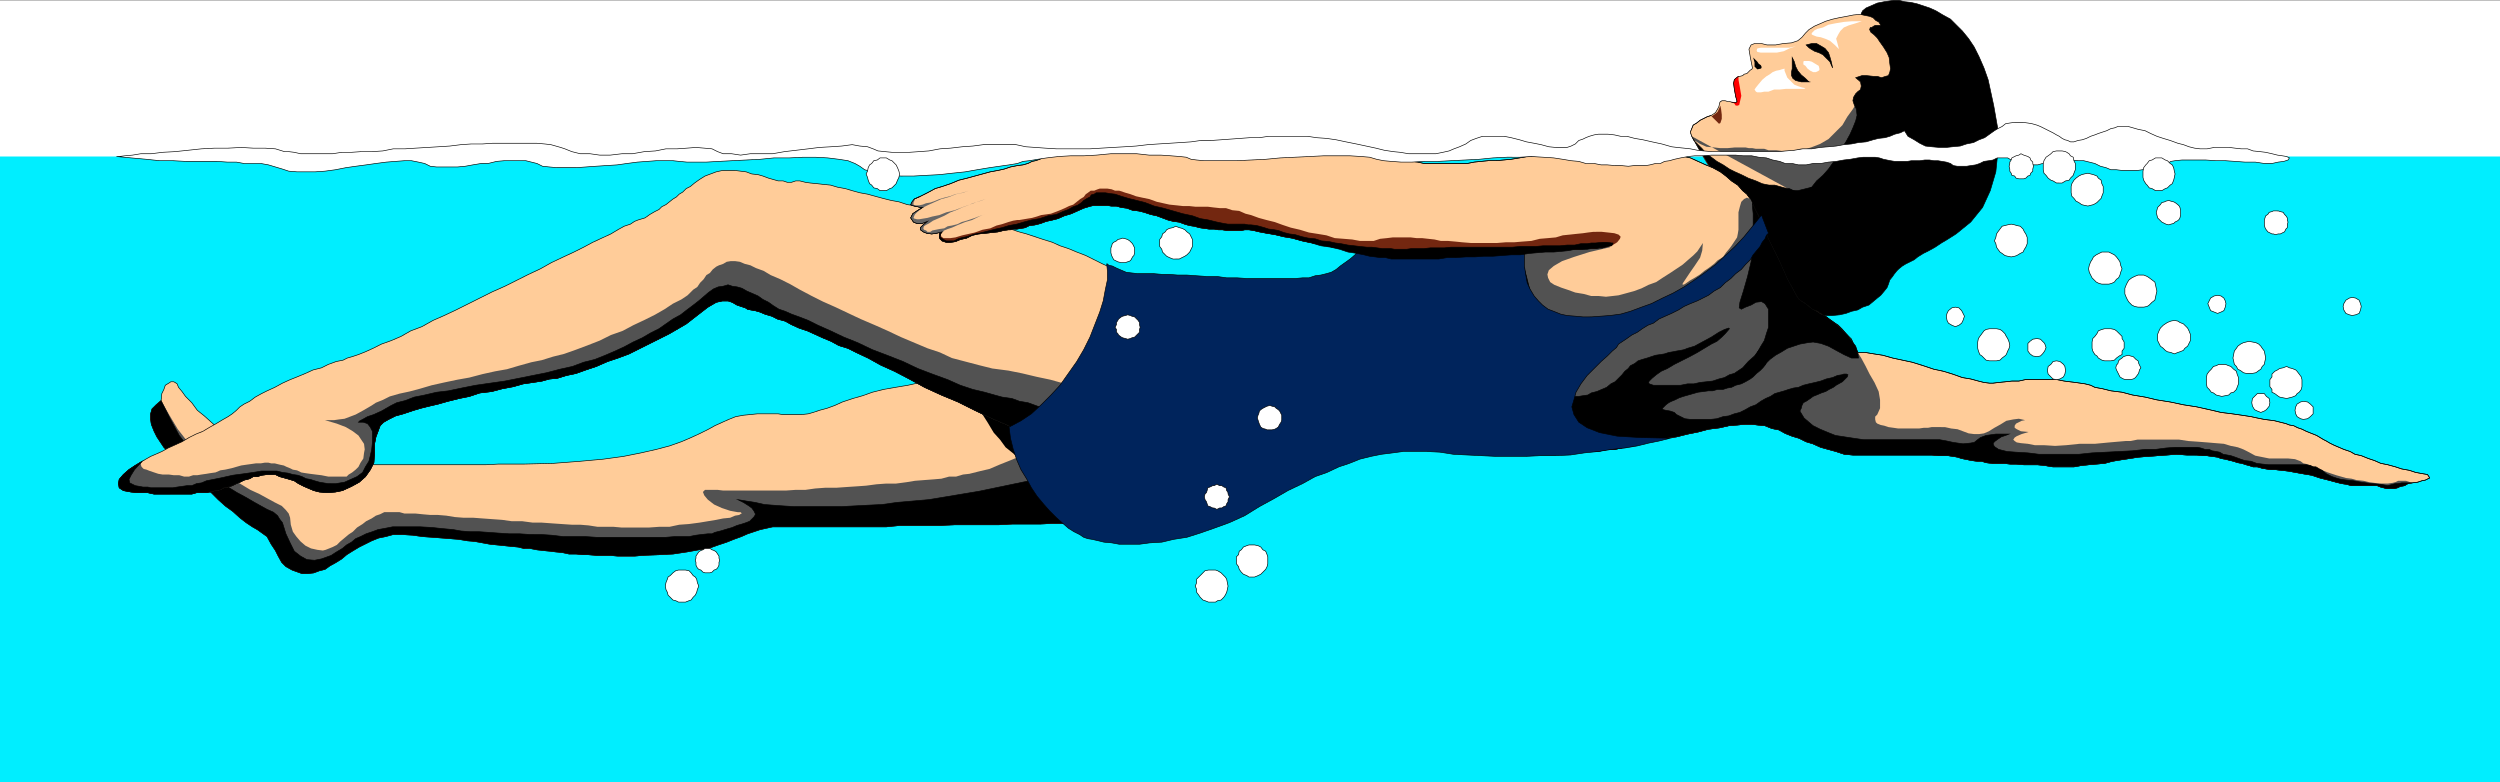 <svg xmlns="http://www.w3.org/2000/svg" width="358.5" height="112.143"><rect width="100%" height="100%" fill="#333333" stroke="none"/><path fill="#fff" fill-rule="evenodd" d="M0 112.143h358.5V.045H0v112.098"/><path fill="#0ef" fill-rule="evenodd" d="M0 112.143v-89.7h358.5v89.7H0"/><path fill="#fc9" fill-rule="evenodd" d="m147.902 53.545-2.101-.101-2.098.101h-2.101l-2 .2-1.899.097-2 .301-1.902.301-1.801.398-1.797.403-1.8.3-1.7.297-1.601.403-1.399.5-1.402.398-1.5.5-1.098.5-1.101.403-1.102.296-.898.301-.7.2-.902.101h-2.797l-.601-.102h-3l-2 .204-1.102.199-1 .398-.898.403-1.102.5-.898.5-1.2.597-1.3.602-1.399.597-1.703.602-1.898.5-2.2.5-2.5.5-2.902.398-3.297.301-3.902.301-4.2.102H71.5l-1.797.097H53.102l-1.399-.097h-1.402l-1.5-.102-1.301-.102-1.398-.199-1.399-.098-1.3-.203-1.2-.297-1.101-.203-1.2-.199-1.101-.3-1.098-.4-1.101-.3-1-.3-.899-.4-.902-.398-.899-.5-.8-.601-.801-.5-1-.899-1-.902-1-.8-.801-1.098-.898-.903-.5-.699-.5-.598-.2-.5-.3-.203-.2-.097H24.5l-.297.199-.5.3-.203.598-.297.602-.101 1-.7.601-.601.598-.2.7v.8l.102.7.399 1 .398.8 1 1.5.602.602.5.699.8.898.899.801.902.8 1 .9 1.098 1 1 .8 1 1 1 .902 1.101.797 1 .903.899.699.902.601.7.399 1.398 1 .601 1.101.598.899.402.8.5.9.598.6.902.5 1.399.5h.902l.797-.1.8-.302.802-.199.699-.5.902-.5.797-.5.703-.598.797-.5 1-.601.8-.399 1-.5 1-.402 1-.2 1.102-.3h1.2l1.601.102 1.399.199 1.398.101 1.3.098 1.302.102 1.199.097 1.199.204 1.102.097 1.101.2 1.098.203 1 .097 1 .102.902.098 1.098.101.8.2H76l1 .199.902.101 1 .102.801.097 1 .102.899.2h1l.898.1h.902l1.098.098h2l1.102.102H91l1.102-.102 2.398-.097 2-.102 2-.3 1.703-.301 1.399-.2 1.398-.5 1.203-.398 1-.402 1.098-.399.902-.398 1.797-.602.902-.2.899-.198h16.3l2-.203H135l2-.098h6.3l1.903-.102h4l1.899-.097h1.8l1.899-.102h4.601l1.399-.2h3.3l1.399-.3.8-.7.403-1.198v-1.301l-.601-1.602-.801-1.8-1.301-1.9-1.398-2-1.7-1.898-1.8-1.903-1.899-1.898-2-1.5-2-1.3-1.902-1.103-1.7-.597-1.699-.2"/><path fill="none" stroke="#000" stroke-miterlimit="10" stroke-width=".091" d="m147.902 53.545-2.101-.101-2.098.101h-2.101l-2 .2-1.899.097-2 .301-1.902.3-1.801.4-1.797.402-1.8.3-1.7.297-1.601.403-1.399.5-1.402.398-1.5.5-1.098.5-1.101.402-1.102.297-.898.301-.7.2-.902.1h-2.797l-.601-.1h-3l-2 .202-1.102.2-1 .398-.898.402-1.102.5-.898.5-1.2.598-1.3.602-1.399.597-1.703.602-1.898.5-2.2.5-2.5.5-2.902.398-3.297.301-3.902.3-4.2.102H71.5l-1.797.098H53.102l-1.399-.098h-1.402l-1.5-.101-1.301-.102-1.398-.199-1.399-.098-1.3-.203-1.2-.297-1.101-.203-1.2-.199-1.101-.3-1.098-.4-1.101-.3-1-.3-.899-.4-.902-.398-.899-.5-.8-.601-.801-.5-1-.899-1-.902-1-.8-.801-1.098-.898-.903-.5-.699-.5-.598-.2-.5-.3-.203-.2-.097H24.5l-.297.199-.5.3-.203.598-.297.602-.101 1-.7.601-.601.598-.2.7v.8l.102.7.399 1 .398.8 1 1.5.602.602.5.699.8.898.899.801.902.8 1 .9 1.098 1 1 .8 1 1 1 .902 1.101.797 1 .903.899.699.902.601.7.399 1.398 1 .601 1.101.598.899.402.8.5.9.598.6.902.5 1.399.5h.902l.797-.1.8-.302.802-.199.699-.5.902-.5.797-.5.703-.598.797-.5 1-.601.8-.399 1-.5 1-.402 1-.2 1.102-.3h1.2l1.601.102 1.399.199 1.398.101 1.3.098 1.302.102 1.199.097 1.199.203 1.102.098 1.101.2 1.098.202 1 .098 1 .102.902.097 1.098.102.8.2H76l1 .198.902.102 1 .101.801.098 1 .102.899.199h1l.898.101h.902l1.098.098h2l1.102.102H91l1.102-.102 2.398-.098 2-.101 2-.3 1.703-.302 1.399-.199 1.398-.5 1.203-.398 1-.403 1.098-.398.902-.399 1.797-.601.902-.2.899-.199h16.3l2-.203H135l2-.097h6.3l1.903-.102h4l1.899-.098h1.8l1.899-.101h4.601l1.399-.2h3.3l1.399-.3.8-.7.403-1.199v-1.3l-.601-1.602-.801-1.8-1.301-1.9-1.398-2-1.7-1.898-1.8-1.902-1.899-1.898-2-1.5-2-1.301-1.902-1.102-1.7-.597zm0 0"/><path fill="#fc9" fill-rule="evenodd" d="m23.102 57.444-.7.601-.601.598-.2.7v.8l.102.7.399 1 .398.8 1 1.5.602.602.5.699.8.898.899.801.902.8 1 .9 1.098 1 1 .8 1 1 1 .902 1.101.797 1 .903.899.699.902.601.7.399 1.398 1 .601 1.101.598.899.402.8.5.9.598.6.902.5 1.399.5h.902l.797-.1.8-.302.802-.199.699-.5.902-.5.797-.5.703-.598.797-.5 1-.601.8-.399 1-.5 1-.402 1-.2 1.102-.3h1.2l1.601.102 1.399.199 1.398.101 1.3.098 1.302.102 1.199.097 1.199.204 1.102.097 1.101.2 1.098.203 1 .097 1 .102.902.098 1.098.101.8.2H76l1 .199.902.101 1 .102.801.097 1 .102.899.2h1l.898.1h.902l1.098.098h2l1.102.102H91l1.102-.102 2.398-.097 2-.102 2-.3 1.703-.301 1.399-.2 1.398-.5 1.203-.398 1-.402 1.098-.399.902-.398 1.797-.602.902-.199.899-.2h16.3l2-.202H135l2-.098h6.3l1.903-.102h4l1.899-.097h1.8l1.899-.102h4.601l1.399-.2h3.3l-1.101-3.6-.898-2.801-1.301-2.399-1.301-1.898-1.398-1.301-1.602-1.102-1.5-.597-1.797-.203H151.5l-1.898.203-2 .398-2.102.602-2.098.597-2.199.602-2.3.598-2.403.601-2.297.3-2.402.5-2.301.5-2.2.302-2.198.398-2.102.2-2 .3-1.898.3-1.899.099-1.8.203-1.602.199h-1.598l-1.402.098H109.5l-1.2-.098-1.097-.2H105.5l-.797.2-1 .2-.703.198-.797.403-.902.297-.899.402-.8.398-1 .301-.899.399-1.203.3-1.098.2-1.3.203h-1.399l-1.5-.203H89.5l-.898-.2-1-.097-1-.102-1.102-.101h-1.2l-1.097-.098-1.203-.2-2.398-.203-1.301-.097L77 69.643l-1.297-.199-1.3-.102h-1.301l-1.301-.097-1.301-.102-1.297-.199H68l-1.297-.102h-1.101l-1.399-.097h-6.601l-.801.097-.899.102H55l-1.398.398-1.2.301-1 .301-.902.398-.5.301-.5.5-.398.5-.301.403-.2.5-.101.597-.098.5-.101.602v.5l-.098.398-.102.403-.398.398-.602.7-.699.402-.699.097-.703-.199-.7-.5-.597-.7-.5-1-.203-1.3-.2-.602-.3-.5-.598-.398-.699-.5-.8-.3-1-.5-1.102-.302-1.399-.699-1.402-.699-1.5-.898-1.598-1.102-1.699-1.2-1.8-1.698L27 62.245l-1.899-2.2-2-2.601"/><path fill="#525252" fill-rule="evenodd" d="m23.102 57.444-.7.601-.601.598-.2.7v.8l.102.7.399 1 .398.8 1 1.5.602.602.5.699.8.898.899.801.902.8 1 .9 1.098 1 1 .8 1 1 1 .902 1.101.797 1 .903.899.699.902.601.7.399 1.398 1 .601 1.101.598.899.402.8.5.9.598.6.902.5 1.399.5h.902l.797-.1.8-.302.802-.199.699-.5.902-.5.797-.5.703-.598.797-.5 1-.601.8-.399 1-.5 1-.402 1-.2 1.102-.3h1.2l1.601.102 1.399.199 1.398.101 1.3.098 1.302.102 1.199.097 1.199.204 1.102.097 1.101.2 1.098.203 1 .097 1 .102.902.098 1.098.101.8.2H76l1 .199.902.101 1 .102.801.097 1 .102.899.2h1l.898.1h.902l1.098.098h2l1.102.102H91l1.102-.102 2.398-.097 2-.102 2-.3 1.703-.301 1.399-.2 1.398-.5 1.203-.398 1-.402 1.098-.399.902-.398 1.797-.602.902-.199.899-.2h16.3l2-.202H135l2-.098h6.3l1.903-.102h4l1.899-.097h1.8l1.899-.102h4.601l1.399-.2h3.3l-1.101-3.1-1-2.5-1.297-1.9-1.3-1.5-1.602-1-1.5-.698-1.5-.403h-1.7l-1.601.301-1.7.3-1.8.5-1.5.599-1.7.703-1.5.597-1.398.602-1.3.3-1.602.4-.898.1-1 .298h-1l-1.102.3-1.2.102-1.3.098-1.297.101-1.203.2-1.5.199h-1.398l-1.399.101-1.5.2-1.402.1-1.5.099-1.399.101h-1.601l-1.399.102-1.402.199h-1.398l-1.399.098h-9l-.8-.098h-1.801l-.301.3.199.5.5.598.902.7 1.098.5 1.203.402 1.098.2h.402l.2.198h-.102l-.301.2-.598.101-.699.301-1 .098-1 .203-1.203.199-1.2.2-1.5.198-1.398.102-1.402.3h-1.5l-1.398.098h-4L88 75.546h-2.297l-1.3-.203-1.2-.098H82l-1.5-.102-1.398-.097-1.399-.102h-1.3l-1.5-.2h-1.5L72 74.547l-2.797-.203-1.3-.098H66.5l-1.297-.102-1.203-.2-1.2-.101h-1.097l-1.101-.098-1-.102H58l-.7-.2h-2.198l-.602.302-.598.199-.601.398-.801.403-.5.398-.797.5-.601.602-.602.398-.598.5-.601.5-.5.5-.598.3-1 .4-.402.1-.801-.1-.898-.2-.801-.398-.7-.602-.601-.7-.5-.698-.297-1-.101-1-.2-.602-.402-.5-.598-.598-1-.5-1.101-.601-1.098-.602-1.3-.597-1.5-.903-3-2-1.5-1.199-1.602-1.3-1.399-1.5-1.402-1.798-1.2-2-1.198-2.101"/><path fill-rule="evenodd" d="m23.102 57.444-.7.601-.601.598-.2.7v.8l.102.7.399 1 .398.8 1 1.5.602.602.5.699.8.898.899.801.902.8 1 .9 1.098 1 1 .8 1 1 1 .902 1.101.797 1 .903.899.699.902.601.7.399 1.398 1 .601 1.101.598.899.402.8.5.9.598.6.902.5 1.399.5h.902l.797-.1.8-.302.802-.199.699-.5.902-.5.797-.5.703-.598.797-.5 1-.601.8-.399 1-.5 1-.402 1-.2 1.102-.3h1.2l1.601.102 1.399.199 1.398.101 1.3.098 1.302.102 1.199.097 1.199.204 1.102.097 1.101.2 1.098.203 1 .097 1 .102.902.098 1.098.101.8.2H76l1 .199.902.101 1 .102.801.097 1 .102.899.2h1l.898.1h.902l1.098.098h2l1.102.102H91l1.102-.102 2.398-.097 2-.102 2-.3 1.703-.301 1.399-.2 1.398-.5 1.203-.398 1-.402 1.098-.399.902-.398 1.797-.602.902-.199.899-.2h16.3l2-.202H135l2-.098h6.3l1.903-.102h4l1.899-.097h1.8l1.899-.102h4.601l1.399-.2h3.3l-.898-2-1.101-1.5-1.301-1-1.5-.901-1.7-.598-1.8-.402h-4l-2.098.3-2.101.301-2.399.5-2.402.5-2.399.5-2.402.399-2.398.402-2.399.398-2.3.2-2.301.203-2.102.297-2.098.101-1.902.102-1.898.097h-6.7l-1.601-.097-1.399-.102-1.3-.101-1.301-.297-1.301-.203-1.2-.2.802.403.8.5.399.297.3.402.2.398v.2l-.2.3-.601.602-.5.2-.598.198-.699.2-.703.3-.7.2-1 .3-.8.2-.398.203h-.602l-.898.097-.801.102-1 .2h-2.098l-1.203.1h-10l-1.5-.1h-3.2l-1.698-.2-1.5-.102H76l-1.5-.097H73l-1.5-.102-1.398-.101-1.399-.098h-1.3l-1.301-.102L65 75.944l-1.098-.102-1-.097-.902-.102-1.7-.097h-4l-1 .199-1.097.199-.8.3-.903.302-.797.398-.703.3-.598.5-.699.4-.601.5-1 .6-.602.4-1.398.5-1 .198L44 80.245l-.898-.5-.899-.7-.601-1.203L41 76.545l-.5-1.601-.398-.5-.301-.5-.598-.5-.902-.399-.899-.5-.902-.5-1.2-.703-1.3-.699-1.297-.8-1.3-1.098L30 67.444l-1.5-1.399-2.797-3.601-1.3-2.399-1.301-2.601"/><path fill="none" stroke="#000" stroke-miterlimit="10" stroke-width=".091" d="m23.102 57.444-.7.601-.601.598-.2.7v.8l.102.7.399 1 .398.8 1 1.5.602.602.5.699.8.898.899.801.902.8 1 .9 1.098 1 1 .8 1 1 1 .902 1.101.797 1 .903.899.699.902.601.7.399 1.398 1 .601 1.101.598.899.402.8.5.9.598.6.902.5 1.399.5h.902l.797-.1.8-.302.802-.199.699-.5.902-.5.797-.5.703-.598.797-.5 1-.601.8-.399 1-.5 1-.402 1-.2 1.102-.3h1.2l1.601.102 1.399.199 1.398.101 1.3.098 1.302.102 1.199.097 1.199.203 1.102.098 1.101.2 1.098.202 1 .098 1 .102.902.097 1.098.102.8.2H76l1 .198.902.102 1 .101.801.098 1 .102.899.199h1l.898.101h.902l1.098.098h2l1.102.102H91l1.102-.102 2.398-.098 2-.101 2-.3 1.703-.302 1.399-.199 1.398-.5 1.203-.398 1-.403 1.098-.398.902-.399 1.797-.601.902-.2.899-.199h16.3l2-.203H135l2-.097h6.3l1.903-.102h4l1.899-.098h1.8l1.899-.101h4.601l1.399-.2h3.3l-.898-2-1.101-1.5-1.301-1-1.5-.902-1.7-.597-1.8-.403h-4l-2.098.301-2.101.3-2.399.5-2.402.5-2.399.5-2.402.4-2.398.402-2.399.398-2.3.2-2.301.202-2.102.297-2.098.102-1.902.101-1.898.098h-6.7l-1.601-.098-1.399-.101-1.3-.102-1.301-.297-1.301-.203-1.2-.199.802.402.8.5.399.297.3.403.2.398v.2l-.2.3-.601.602-.5.199-.598.2-.699.198-.703.301-.7.2-1 .3-.8.2-.398.202h-.602l-.898.098-.801.102-1 .199h-2.098l-1.203.101h-10l-1.5-.101h-3.2l-1.698-.2-1.5-.1H76l-1.5-.099H73l-1.5-.101-1.398-.102-1.399-.097h-1.3l-1.301-.102-1.102-.2-1.098-.1-1-.098-.902-.102-1.7-.098h-4l-1 .2-1.097.199-.8.3-.903.301-.797.399-.703.3-.598.5-.699.4-.601.5-1 .6-.602.4-1.398.5-1 .198L44 80.245l-.898-.5-.899-.7-.601-1.203L41 76.545l-.5-1.601-.398-.5-.301-.5-.598-.5-.902-.399-.899-.5-.902-.5-1.2-.703-1.3-.699-1.297-.8-1.3-1.098L30 67.444l-1.5-1.399-2.797-3.601-1.3-2.399zm0 0"/><path fill-rule="evenodd" d="m139.8 57.444.903 1.7.899 1.401.898 1.5.902 1 .801 1.098 1 .8.899.802.898.699.902.5.801.3.899.301.699.297.8.203.7.297.8.203.7.098.601.102.598-.2.602-.402.3-.699.2-.8.101-.802-.3-1.097-.301-1.102-.7-1-.902-1.097-1.398-1-1.602-.903-2.098-.8-2.402-.7-2.898-.5-3.301-.199"/><path fill="#fc9" fill-rule="evenodd" d="m161.703 39.545-1.203-.5-1.098-.601-1.3-.602-1.2-.597-1.199-.602-1.3-.5-1.2-.5-1.203-.398-1.098-.5-1.3-.403-2.399-.797-1.101-.3-1.2-.403-1.199-.398-1-.2-1.101-.402-1-.199-1.102-.2-1.098-.198-1-.403-1-.097-.8-.301-.899-.2-1-.1-.703-.302-.797-.097-.8-.2-.602-.101-.7-.102-.601-.199-.598-.2-1.101-.198-1.2-.301-1.101-.3-1.098-.302-1.101-.199-1.098-.3-1-.298-1.101-.203-1-.297-1-.101-.899-.102-1-.097-.703-.102-.797-.2h-.601l-.602.2h-.598l-.601-.2h-.7l-1.398-.398-.8-.3-.7-.2-.902-.101-.801-.3-.797-.099-.8-.101h-1.801l-.899.2-1.601.6-.801.5-.7.5-.601.5-.598.301-.5.5-.5.297-.402.403-.5.3-1 .797-.598.301-.402.402-.598.297-.699.403-.703.5-1 .3-.5.2-.598.398-.902.3-.898.5-1 .602-1.301.598-1.301.602-1.297.699-1.402.7-1.5.698-1.7.801-1.601.902-1.7.797-1.597.801-1.8.902-1.801.797-1.801.903-1.598.8-1.8.899-1.7.8-1.601.7-1.602.898-1.598.602-1.402.8-1.398.598-1.399.5-1.203.602-1.098.5-1 .398-.902.301-.7.2-.597.3-1 .2-1.101.402-1 .5-1.2.3-1.101.5-1.2.5-1 .399-1.101.5-1.098.601-1.101.5-.801.399-.898.5-.801.601-.801.399-.598.398-.5.5-.601.5-.598.403-.703.398-1 .602-.898.5-1 .597-1 .403-1 .5-1 .597-1.102.5-.898.403-.899.5-.902.398-.7.3-.699.4-1.5.902-.902.597-.797.703-.601.7-.102.597.102.602.601.398 1.098.203.902.098h1.5l.899.2H27.5l.703-.2H29.5l.602-.098.398-.101.5-.102.602-.097.5-.301.601-.102.598-.199.601-.3.5-.2.598-.3.8-.2.5-.3h.602l.598-.2.8-.098h1.2l.602.297 1.101.301 1 .3.598.4.8.402.7.3.699.297.8.203 1.102.098 1.2-.098 1-.203 1.3-.597 1.098-.602.902-.8.7-1 .5-1 .101-1.4v-1.3l.2-1 .3-.8.297-.798.5-.5.703-.402 1-.5 1.098-.3.601-.2.899-.3 1-.298 1.199-.3 1.3-.301 1.403-.399 1.598-.402 1.5-.3 1.5-.5 1.699-.2 1.5-.398 1.602-.301L75 55.045l1.402-.203 1.301-.199 1.098-.3 1.101-.098 1.301-.403 1.399-.297 1.398-.5 1.5-.5 1.602-.703 1.5-.5 1.601-.597 1.598-.801 1.402-.7 1.399-.699L96 47.842l1.203-.699 1.2-.7.898-.698.902-.7 1.297-1 1.203-.703.899-.199h.8l.598.2.703.402.598.199.601.199.301.2.5.1.598.102.699.2.703.3 1 .297.797.403 1.102.3.898.5 1.102.5 1.199.399 1.101.5 1.098.5 1.203.5 1.098.601 1.3.399 1.2.601 1.699.797 1.8 1 2 .903 2.102 1.097 2.2 1.203L135 56.643l2.402 1 2.399 1.2 2.3 1.1 2.102.9 2.2 1 1.8.8 1.797.602 1.5.398 1.102.3h1.101l1.399-.5 1.398-.698 1.703-1.2 1.5-1.3 1.7-1.5 1.5-1.903 1.3-1.797 1.098-2 .902-2.101.5-2v-2.102l-.402-2.097-.899-1.801L164 41.143l-2.297-1.598"/><path fill="none" stroke="#000" stroke-miterlimit="10" stroke-width=".091" d="m161.703 39.545-1.203-.5-1.098-.601-1.3-.602-1.2-.597-1.199-.602-1.3-.5-1.2-.5-1.203-.398-1.098-.5-1.3-.403-2.399-.797-1.101-.3-1.2-.403-1.199-.398-1-.2-1.101-.402-1-.199-1.102-.2-1.098-.198-1-.403-1-.097-.8-.301-.899-.2-1-.1-.703-.302-.797-.097-.8-.2-.602-.101-.7-.102-.601-.199-.598-.2-1.101-.198-1.2-.301-1.101-.3-1.098-.302-1.101-.199-1.098-.3-1-.298-1.101-.203-1-.297-1-.101-.899-.102-1-.097-.703-.102-.797-.2h-.601l-.602.2h-.598l-.601-.2h-.7l-1.398-.398-.8-.3-.7-.2-.902-.101-.801-.3-.797-.099-.8-.101h-1.801l-.899.2-1.601.6-.801.5-.7.5-.601.5-.598.301-.5.5-.5.297-.402.403-.5.3-1 .797-.598.301-.402.402-.598.297-.699.403-.703.5-1 .3-.5.2-.598.398-.902.3-.898.5-1 .602-1.301.598-1.301.602-1.297.699-1.402.7-1.5.698-1.7.801-1.601.902-1.7.797-1.597.801-1.8.902-1.801.797-1.801.903-1.598.8-1.8.899-1.7.8-1.601.7-1.602.898-1.598.602-1.402.8-1.398.598-1.399.5-1.203.602-1.098.5-1 .398-.902.301-.7.2-.597.3-1 .2-1.101.402-1 .5-1.2.3-1.101.5-1.2.5-1 .399-1.101.5-1.098.601-1.101.5-.801.399-.898.5-.801.601-.801.399-.598.398-.5.5-.601.5-.598.403-.703.398-1 .602-.898.5-1 .597-1 .403-1 .5-1 .597-1.102.5-.898.403-.899.5-.902.398-.7.3-.699.4-1.5.902-.902.597-.797.703-.601.7-.102.597.102.602.601.398 1.098.203.902.098h1.5l.899.2H27.5l.703-.2H29.5l.602-.098.398-.101.5-.102.602-.097.5-.301.601-.102.598-.199.601-.3.5-.2.598-.3.8-.2.5-.3h.602l.598-.2.8-.098h1.2l.602.297 1.101.301 1 .3.598.4.8.402.7.3.699.297.8.203 1.102.098 1.2-.098 1-.203 1.3-.597 1.098-.602.902-.8.7-1 .5-1 .101-1.4v-1.3l.2-1 .3-.8.297-.798.5-.5.703-.402 1-.5 1.098-.3.601-.2.899-.3 1-.298 1.199-.3 1.3-.301 1.403-.399 1.598-.402 1.5-.3 1.5-.5 1.699-.2 1.5-.398 1.602-.301L75 55.045l1.402-.203 1.301-.199 1.098-.3 1.101-.098 1.301-.403 1.399-.297 1.398-.5 1.5-.5 1.602-.703 1.5-.5 1.601-.597 1.598-.801 1.402-.7 1.399-.699L96 47.842l1.203-.699 1.2-.7.898-.698.902-.7 1.297-1 1.203-.703.899-.199h.8l.598.2.703.402.598.199.601.2.301.198.5.102.598.101.699.2.703.3 1 .297.797.403 1.102.3.898.5 1.102.5 1.199.399 1.101.5 1.098.5 1.203.5 1.098.601 1.3.399 1.2.601 1.699.797 1.8 1 2 .903 2.102 1.097 2.2 1.203L135 56.643l2.402 1 2.399 1.2 2.3 1.1 2.102.9 2.2 1 1.8.8 1.797.602 1.5.398 1.102.3h1.101l1.399-.5 1.398-.698 1.703-1.2 1.5-1.3 1.7-1.5 1.5-1.903 1.3-1.797 1.098-2 .902-2.101.5-2v-2.102l-.402-2.097-.899-1.801-1.402-1.8Zm0 0"/><path fill="#fc9" fill-rule="evenodd" d="m20.402 66.143-1 .602-.902.597-.797.703-.601.7-.102.597.102.602.601.398 1.098.203.902.098h1.5l.899.2H27.5l.703-.2H29.5l.602-.098.398-.101.5-.102.602-.097.5-.301.601-.102.598-.199.601-.3.5-.2.598-.3.8-.2.5-.3h.602l.598-.2.8-.098h1.2l.602.297 1.101.301 1 .3.598.4.8.402.7.3.699.297.8.203 1.102.098 1.2-.098 1-.203 1.3-.597 1.098-.602.902-.8.7-1 .5-1 .101-1.4v-1.3l.2-1 .3-.8.297-.798.5-.5.703-.402 1-.5 1.098-.3.601-.2.899-.3 1-.298 1.199-.3 1.3-.301 1.403-.399 1.598-.402 1.5-.3 1.5-.5 1.699-.2 1.5-.398 1.602-.301L75 55.045l1.402-.203 1.301-.199 1.098-.3 1.101-.098 1.301-.403 1.399-.297 1.398-.5 1.5-.5 1.602-.703 1.5-.5 1.601-.597 1.598-.801 1.402-.7 1.399-.699L96 47.842l1.203-.699 1.2-.7.898-.698.902-.7 1.297-1 1.203-.703.899-.199h.8l.598.2.703.402.598.199.601.199.301.2.5.1.598.102.699.2.703.3 1 .297.797.403 1.102.3.898.5 1.102.5 1.199.399 1.101.5 1.098.5 1.203.5 1.098.601 1.3.399 1.2.601 1.699.797 1.8 1 2 .903 2.102 1.097 2.2 1.203L135 56.643l2.402 1 2.399 1.2 2.3 1.1 2.102.9 2.2 1 1.8.8 1.797.602 1.5.398 1.102.3 2.3-1.5 1.899-1.5 1.601-1.398 1.2-1.203.898-1 .602-1.097.3-.7.098-.8-.2-.7-.5-.601-.698-.5-.801-.5-1.2-.2-1.3-.402-1.399-.097-1.699-.102h-1l-.902-.098-1.098-.203-1-.297-1.203-.101-1.2-.399-1.3-.3-1.297-.403-1.3-.297-1.403-.5-1.297-.402-1.402-.398-1.399-.5-1.5-.5-1.402-.602-1.297-.398-1.402-.5-1.301-.602-1.398-.5-1.301-.598-1.2-.5-1.3-.5-1.098-.5-2.203-1-.898-.402-.899-.5-.8-.5-.7-.3-.703-.4-1-.6-.7-.4-.8-.5-.7-.398-.898-.3-.601-.301-.899-.102-.699-.199-.703-.098-.797-.3-.703-.102-.7-.098-.898-.3-.699-.102-.703-.2-.797-.199-.703-.402-.7-.297-.698-.203h-.801l-.598.203-.402.098-.598.2-.5.401-.402.2-.5.5-.5.398-1 1-.301.5-.5.402-.598.5-.3.5-.399.2-.402.199-.5.402-.7.399-.8.398-.899.5-1 .5-1.101.602-1.098.5-1.3.601-1.301.5-1.301.598-1.399.7-1.402.6-1.5.602-1.5.598-1.5.7-1.5.6-1.598.602-1.5.598-1.402.601-1.5.598-1.598.5-1.402.402-1.297.5-1.402.301-1.301.5-1.297.399-1.101.199-1.2.2-.902.3-1 .101-.7.098-.8.301-.598.2-.601.402-.598.3-.601.297-.602.403-.598.5-.8.3-.801.5-.899.2-1.199.398-1.3.402-1.602.098-1.801.2h-3l-.7.1-.5.2-.097.3.098.2.3.3.399.302.602.3.699.297.902.403.797.199.8.398.903.203.797.098.8.102h.7l1 .3.5.7.102.898-.2 1-.699.902-.902.7-1.301.199-1.7-.301-.8-.2-1.098-.398-.902-.3-1.098-.301-1.101-.2-1-.3-1.098-.2-.902-.3h-1.098l-1.101-.2-.899-.101h-2.5l-.703.102-.598.199h-.601l-.7.199-.699.102-.699.199-.8.199-.801.102-.899.097-.703.102-.797.3h-.902l-.598.098-1.203.203H21l-.398.098h-.2"/><path fill="none" stroke="#000" stroke-miterlimit="10" stroke-width=".091" d="m20.402 66.143-1 .602-.902.597-.797.703-.601.7-.102.597.102.602.601.398 1.098.203.902.098h1.5l.899.2H27.5l.703-.2H29.5l.602-.098.398-.101.5-.102.602-.097.5-.301.601-.102.598-.199.601-.3.5-.2.598-.3.8-.2.5-.3h.602l.598-.2.8-.098h1.2l.602.297 1.101.301 1 .3.598.4.8.402.7.3.699.297.8.203 1.102.098 1.2-.098 1-.203 1.3-.597 1.098-.602.902-.8.7-1 .5-1 .101-1.4v-1.3l.2-1 .3-.8.297-.798.5-.5.703-.402 1-.5 1.098-.3.601-.2.899-.3 1-.298 1.199-.3 1.3-.301 1.403-.399 1.598-.402 1.5-.3 1.5-.5 1.699-.2 1.5-.398 1.602-.301L75 55.045l1.402-.203 1.301-.199 1.098-.3 1.101-.098 1.301-.403 1.399-.297 1.398-.5 1.5-.5 1.602-.703 1.5-.5 1.601-.597 1.598-.801 1.402-.7 1.399-.699L96 47.842l1.203-.699 1.2-.7.898-.698.902-.7 1.297-1 1.203-.703.899-.199h.8l.598.2.703.402.598.199.601.2.301.198.5.102.598.101.699.2.703.3 1 .297.797.403 1.102.3.898.5 1.102.5 1.199.399 1.101.5 1.098.5 1.203.5 1.098.601 1.3.399 1.2.601 1.699.797 1.8 1 2 .903 2.102 1.097 2.2 1.203L135 56.643l2.402 1 2.399 1.2 2.3 1.1 2.102.9 2.2 1 1.8.8 1.797.602 1.5.398 1.102.3"/><path fill="#525252" fill-rule="evenodd" d="m20.402 66.143-1 .602-.902.597-.797.703-.601.7-.102.597.102.602.601.398 1.098.203.902.098h1.5l.899.2H27.5l.703-.2H29.5l.602-.098.398-.101.5-.102.602-.097.5-.301.601-.102.598-.199.601-.3.5-.2.598-.3.8-.2.5-.3h.602l.598-.2.8-.098h1.2l.602.297 1.101.301 1 .3.598.4.8.402.7.3.699.297.8.203 1.102.098 1.2-.098 1-.203 1.3-.597 1.098-.602.902-.8.7-1 .5-1 .101-1.4v-1.3l.2-1 .3-.8.297-.798.5-.5.703-.402 1-.5 1.098-.3.601-.2.899-.3 1-.298 1.199-.3 1.3-.301 1.403-.399 1.598-.402 1.5-.3 1.5-.5 1.699-.2 1.5-.398 1.602-.301L75 55.045l1.402-.203 1.301-.199 1.098-.3 1.101-.098 1.301-.403 1.399-.297 1.398-.5 1.5-.5 1.602-.703 1.5-.5 1.601-.597 1.598-.801 1.402-.7 1.399-.699L96 47.842l1.203-.699 1.2-.7.898-.698.902-.7 1.297-1 1.203-.703.899-.199h.8l.598.2.703.402.598.199.601.199.301.2.5.1.598.102.699.2.703.3 1 .297.797.403 1.102.3.898.5 1.102.5 1.199.399 1.101.5 1.098.5 1.203.5 1.098.601 1.3.399 1.2.601 1.699.797 1.8 1 2 .903 2.102 1.097 2.2 1.203L135 56.643l2.402 1 2.399 1.2 2.3 1.1 2.102.9 2.2 1 1.8.8 1.797.602 1.5.398 1.102.3 1.8-1.8 1.301-1.598.5-1.402.098-1.098-.5-1.101-.7-.7-1.3-.699-1.399-.601-1.8-.5-1.899-.399-2.101-.5-2-.402-2.301-.3-2-.5-1.899-.5-1.902-.5-1.7-.798-1.8-.601-3.797-1.602-1.902-.898-1.801-.801-2.098-.898-1.699-.801-1.902-.899-1.801-.8-1.598-.801-1.699-.899-1.402-.8-1.399-.7-1.402-.601-1-.602-1.098-.398-.8-.399-.801-.203-.7-.297-.699-.101h-.601l-.598.101-.5.297-.601.203-.399.2-.5.398-.402.5-.5.3-.399.602-.5.5-.402.598-.598.402-.8.797-.899.602-1.203.601-1.2.797-1.398.801-1.402.7-1.7.8-1.5.8-1.698.602-1.602.797-1.797.703-1.601.598-1.7.602-1.601.398-1.598.5-1.5.3-1.8.5-1.7.5-1.703.302-1.797.398-1.902.5-1.7.3-1.898.4-1.8.402-1.7.5-1.5.398-1.402.3-1.399.4-1 .5-1 .402-.601.398-1.2.7-1.101.6-.797.302-.8.3-.801.098-.7.102h-1.3l1.699.5 1.3.5 1 .597.801.602.399.601.402.598.098.8-.098.5-.101.802-.399.597-.3.602-.403.398-.5.403-.5.3-.297.297h-2.601l-1-.199-.801-.098-.801-.101-.7-.102-.597-.097-.601-.301-.602-.102-.398-.199-.5-.2-.399-.198-.5-.102-.402-.098-.399-.101h-.5l-.402-.102H38l-.598.102h-.699l-.703.101-.7.098-.698.102-1.399.398-.902.2-.7.1-.699.302-.699.097-.601.102-.7.101-.601.098h-.598l-.601.2h-.7l-.699-.2h-.8l-.7-.098h-.902l-.598-.101-1.203-.399-.5-.203-.398-.097-.301-.301-.098-.301v-.2l.2-.3"/><path fill-rule="evenodd" d="m20.402 66.143-1 .602-.902.597-.797.703-.601.7-.102.597.102.602.601.398 1.098.203.902.098h1.5l.899.2H27.5l.703-.2H29.5l.602-.098.398-.101.5-.102.602-.097.5-.301.601-.102.598-.199.601-.3.5-.2.598-.3.8-.2.5-.3h.602l.598-.2.8-.098h1.2l.602.297 1.101.301 1 .3.598.4.8.402.7.3.699.297.8.203 1.102.098 1.2-.098 1-.203 1.3-.597 1.098-.602.902-.8.7-1 .5-1 .101-1.4v-1.3l.2-1 .3-.8.297-.798.5-.5.703-.402 1-.5 1.098-.3.601-.2.899-.3 1-.298 1.199-.3 1.3-.301 1.403-.399 1.598-.402 1.5-.3 1.5-.5 1.699-.2 1.5-.398 1.602-.301L75 55.045l1.402-.203 1.301-.199 1.098-.3 1.101-.098 1.301-.403 1.399-.297 1.398-.5 1.5-.5 1.602-.703 1.5-.5 1.601-.597 1.598-.801 1.402-.7 1.399-.699L96 47.842l1.203-.699 1.2-.7.898-.698.902-.7 1.297-1 1.203-.703.899-.199h.8l.598.2.703.402.598.199.601.199.301.2.5.1.598.102.699.2.703.3 1 .297.797.403 1.102.3.898.5 1.102.5 1.199.399 1.101.5 1.098.5 1.203.5 1.098.601 1.3.399 1.2.601 1.699.797 1.8 1 2 .903 2.102 1.097 2.2 1.203L135 56.643l2.402 1 2.399 1.2 2.3 1.1 2.102.9 2.2 1 1.8.8 1.797.602 1.5.398 1.102.3.5-.898.398-1.203-.2-.797-.3-.5-.5-.402-.5-.598-.797-.402-.703-.3-.898-.298-1.102-.402-1.098-.398-1.199-.2-1.101-.402-1.399-.2-1.101-.3-1.399-.398-1.703-.403-1.797-.597-1.8-.801-2.2-.801-2.101-.8-2.102-1-2.297-.9-2.101-.8-2.102-1-2-.8-1.898-.9-1.801-.8-1.399-.7-1.3-.5-1.102-.398-.898-.402-.899-.3-.8-.5-.7-.5-.8-.4-.7-.5-.902-.398-.7-.3-.699-.403-.699-.199-.703-.098-.598-.203-.699.203-.703.098-.7.3-.698.5-.7.602-.699.598-.902.7-.801.6-.898.7-1.102.602-2 1.398-1.2.602-1.198.699-1.301.601-1.301.7-1.297.597-1.402.602-1.5.601-1.598.399-1.601.601-1.801.399-1.899.5-2 .398-2 .403-2 .398-2.101.3-2.098.302-2 .398-1.902.402-1.7.2-1.699.398-1.5.3-1.3.5-1.2.302-.8.398-1.399.8-1.101.5-.899.302-.703.398-.398.2-.2.202h.7l.601.2.399.5.3.597v1.602l-.101 1-.2.898-.199.801-.5.8-.402.802-.797.597-.902.403-.899.398-1.199.2H47l-1.2-.2-.698-.2-.602-.198-.598-.102-.601-.3-.598-.2-.703-.098-.7-.203-.8-.097-.797-.2H37.5l-1.2.2-1.398.199-1.5.199-1.8.402-2 .399-.7.3-.699.098-.703.301h-.7l-.698.102-.7.097-.601.102h-3.2l-.398-.102H20.5l-.5-.097-.598-.102-.402-.2-.398-.198-.102-.5.3-.602.5-.8 1.102-1.2"/><path fill="none" stroke="#000" stroke-miterlimit="10" stroke-width=".091" d="m20.402 66.143-1 .602-.902.597-.797.703-.601.7-.102.597.102.602.601.398 1.098.203.902.098h1.5l.899.2H27.5l.703-.2H29.5l.602-.098.398-.101.5-.102.602-.097.5-.301.601-.102.598-.199.601-.3.5-.2.598-.3.8-.2.5-.3h.602l.598-.2.8-.098h1.2l.602.297 1.101.301 1 .3.598.4.8.402.7.3.699.297.8.203 1.102.098 1.2-.098 1-.203 1.3-.597 1.098-.602.902-.8.7-1 .5-1 .101-1.4v-1.3l.2-1 .3-.8.297-.798.5-.5.703-.402 1-.5 1.098-.3.601-.2.899-.3 1-.298 1.199-.3 1.3-.301 1.403-.399 1.598-.402 1.5-.3 1.5-.5 1.699-.2 1.5-.398 1.602-.301L75 55.045l1.402-.203 1.301-.199 1.098-.3 1.101-.098 1.301-.403 1.399-.297 1.398-.5 1.5-.5 1.602-.703 1.5-.5 1.601-.597 1.598-.801 1.402-.7 1.399-.699L96 47.842l1.203-.699 1.2-.7.898-.698.902-.7 1.297-1 1.203-.703.899-.199h.8l.598.2.703.402.598.199.601.2.301.198.5.102.598.101.699.2.703.3 1 .297.797.403 1.102.3.898.5 1.102.5 1.199.399 1.101.5 1.098.5 1.203.5 1.098.601 1.3.399 1.2.601 1.699.797 1.8 1 2 .903 2.102 1.097 2.2 1.203L135 56.643l2.402 1 2.399 1.2 2.3 1.1 2.102.9 2.2 1 1.8.8 1.797.602 1.5.398 1.102.3.5-.898.398-1.203-.2-.797-.3-.5-.5-.402-.5-.598-.797-.402-.703-.3-.898-.298-1.102-.402-1.098-.398-1.199-.2-1.101-.402-1.399-.2-1.101-.3-1.399-.398-1.703-.403-1.797-.597-1.8-.801-2.2-.8-2.101-.802-2.102-1-2.297-.898-2.101-.8-2.102-1-2-.802-1.898-.898-1.801-.8-1.399-.7-1.3-.5-1.102-.399-.898-.402-.899-.3-.8-.5-.7-.5-.8-.4-.7-.5-.902-.398-.7-.3-.699-.403-.699-.199-.703-.098-.598-.203-.699.203-.703.098-.7.3-.698.5-.7.602-.699.598-.902.7-.801.6-.898.7-1.102.602-2 1.398-1.2.602-1.198.699-1.301.601-1.301.7-1.297.597-1.402.602-1.5.601-1.598.399-1.601.601-1.801.399-1.899.5-2 .398-2 .403-2 .398-2.101.3-2.098.302-2 .398-1.902.402-1.7.2-1.699.398-1.5.3-1.3.5-1.2.302-.8.398-1.399.8-1.101.5-.899.302-.703.398-.398.2-.2.202h.7l.601.2.399.5.3.597v1.602l-.101 1-.2.898-.199.801-.5.8-.402.802-.797.597-.902.403-.899.398-1.199.2H47l-1.2-.2-.698-.2-.602-.198-.598-.102-.601-.3-.598-.2-.703-.098-.7-.203-.8-.097-.797-.2H37.5l-1.2.2-1.398.199-1.5.2-1.8.401-2 .399-.7.3-.699.098-.703.301h-.7l-.698.102-.7.097-.601.102h-3.2l-.398-.102H20.5l-.5-.097-.598-.102-.402-.2-.398-.198-.102-.5.3-.602.5-.8zm0 0"/><path fill="#fc9" fill-rule="evenodd" d="m274 36.643 2.402-3.398 1.598-4.5.8-5.301.102-5.3-.402-5.302-1.098-4.5-1.601-3.398-2.098-1.899-1-.3-1.203-.2-1.098-.3-1.199-.102-1.101-.098h-1.2l-1.101.098-1 .2-1.098.202-.902.2-1 .3-.899.399-.699.3-.8.5-.5.5-.5.598-.602.5-.899.301-1.199.102-1.101.199h-1.2l-.8-.2h-1l-.5.2-.301.601.199 1.2.3 1.5-.097.199-.203.101-.5.5-.398.098-.2.2-.402.101h-.2l-.398.3-.199.2-.101.5.101.8.2 1.098.199.704-.2.199-.601-.102-.301-.098h-.297l-.3-.101h-.5l-.102.101h-.098l-.102.2-.101.5-.2.398-.3.5-.598.402-.601.2-.598.3-.402.2-.5.398-.5.3-.399 1 .2.602 1.398 2.5 1.5 2.5 1.8 2.297 2 2.203 2 2 2.102 1.797 2.301 1.703 2.2 1.399 2.398 1.2 2.199.8 2.3.601 2 .297h2l1.903-.297 1.797-.703 1.5-1.199"/><path fill="none" stroke="#000" stroke-miterlimit="10" stroke-width=".091" d="m274 36.643 2.402-3.398 1.598-4.5.8-5.301.102-5.3-.402-5.302-1.098-4.5-1.601-3.398-2.098-1.899-1-.3-1.203-.2-1.098-.3-1.199-.102-1.101-.098h-1.2l-1.101.098-1 .2-1.098.202-.902.2-1 .3-.899.399-.699.3-.8.5-.5.5-.5.598-.602.5-.899.301-1.199.102-1.101.199h-1.2l-.8-.2h-1l-.5.2-.301.601.199 1.2.3 1.5-.097.199-.203.101-.5.5-.398.098-.2.2-.402.1h-.2l-.398.302-.199.199-.101.5.101.8.2 1.098.199.703-.2.2-.601-.102-.301-.098h-.297l-.3-.101h-.5l-.102.101h-.098l-.101.2-.102.5-.2.398-.3.5-.598.402-.601.2-.598.3-.402.2-.5.398-.5.3-.399 1 .2.602 1.398 2.5 1.5 2.5 1.8 2.297 2 2.203 2 2 2.102 1.797 2.301 1.703 2.2 1.399 2.398 1.2 2.199.8 2.3.601 2 .297h2l1.903-.297 1.797-.703zm0 0"/><path fill="#fc9" fill-rule="evenodd" d="m242.602 19.545 1.398 2.5 1.5 2.5 1.8 2.297 2 2.203 2 2 2.102 1.797 2.301 1.703 2.2 1.399 2.398 1.2 2.199.8 2.3.601 2 .297h2l1.903-.297 1.797-.703 1.5-1.199 2.402-3.398 1.598-4.5.8-5.301.102-5.3-.402-5.302-1.098-4.5-1.601-3.398-2.098-1.899-1.402-.5h-1.2l-.699.399-.601.601-.301.797-.098 1 .098 1.102.203 1v.898l-.3.903-.801.597-1 .301-1.2.5-1.101.2-.899.402-.699.199-.5.5-.402.7-.399.8-.402 1.101-.398.899-.399 1.101-.601.797-.602.801-.297.2-.5.202-.5.2-.601.199-.602.101-.5.2-.7.097h-.8l-.5.204h-6.098l-.902.199-.898.097-1-.097-.801-.403-.899-.699-.8-1-.602.301-.297.5-.3.5.199.602"/><path fill="#525252" fill-rule="evenodd" d="m274 36.643-1.5 1.2-1.797.702-1.902.297h-2l-2-.297-2.301-.601-2.2-.8-2.398-1.2-2.199-1.399-2.3-1.703-2.102-1.797-2-2-2-2.203-1.801-2.297-1.5-2.5-1.398-2.5.398.598.8.5.903.402 1.098.098.902.102h1l1.098-.102h1.5l.5.102h.5l.5.097H253l.602.204h1.101l.797.097h1.402l.598-.097.602-.204H259l.703-.199 1.297-.5 1.203-.699 2-2 .7-1.2.8-1.1.7-1.2.597-1.102.203-.097.5.5.5.8.598 1.098.402 1.5.5 1.602.399 1.898.199 1.903-.098 1.796-.203 1.903-.797 1.597-.902 1.602-1.5 1.2-1.899.902-2.5.5-3 .097-2.199-.3-1.902-.399-1.7-.602-1.5-.597-1.398-.801-1.3-1-1.102-.898-1-1.102-1-.898-.7-1.102-.699-1-.601-1-.5-.8-.5-.9-.399-.698-.3-.5L274 36.643"/><path fill-rule="evenodd" d="m242.602 19.545.3.5.399.7.5.898.5.8.601 1 .7 1 .699 1.102 1 .899 1 1.101 1.101.899 1.301 1 1.399.8 1.5.598 1.699.602 1.902.398 2.2.301h3l2.5-.5 2-.8 1.5-1.2 1.097-1.398.8-1.5.403-1.7.098-1.601-.098-1.8-.3-1.7-.301-1.5-.5-1.3-.399-1.099-.402-.8-.5-.403-.2.203.5 1.098.102 1.2-.101 1.202-.399 1.2-.601 1.199-.7 1.101-1 1-.902.899-1.2.898-1.198.703-1.2.7-1.199.5-1.203.3-1.2.297h-1.198l-.899-.199-1-.2-1.101-.398-.899-.203-.902-.398-1.098-.399-1-.5-.902-.402-.801-.398-.898-.602-.899-.5-.8-.598-.7-.5-.601-.703-.602-.597-.598-.602-.3-.598"/><path fill="none" stroke="#000" stroke-miterlimit="10" stroke-width=".091" d="m242.602 19.545.3.5.399.7.5.898.5.8.601 1 .7 1 .699 1.102 1 .899 1 1.101 1.101.899 1.301 1 1.399.8 1.5.598 1.699.602 1.902.398 2.2.301h3l2.5-.5 2-.8 1.5-1.2 1.097-1.398.8-1.5.403-1.7.098-1.601-.098-1.8-.3-1.7-.301-1.5-.5-1.3-.399-1.099-.402-.8-.5-.403-.2.203.5 1.098.102 1.2-.101 1.202-.399 1.2-.601 1.199-.7 1.101-1 1-.902.899-1.2.898-1.198.703-1.2.7-1.199.5-1.203.3-1.2.297h-1.198l-.899-.199-1-.2-1.101-.398-.899-.203-.902-.398-1.098-.399-1-.5-.902-.402-.801-.398-.898-.602-.899-.5-.8-.598-.7-.5-.601-.703-.602-.597-.598-.602zm2.8-3-.601.2-.598.3-.402.2-.5.398-.5.3-.399 1 .2.602"/><path fill="#fc9" fill-rule="evenodd" d="M262.402 9.342 262 8.444l-.398-.602-1-.797-.602-.101-.398-.102h-.5l-.399.102-.402.3-.5.2-.5.101-.399.098-.5.2h-.5l-.402.203v.097l.602.102.398.097.102.403.101.5v.5l.5 1 .5.597.7.403.597.2h.602l.3-.2h.399l.3-.3.2-.103-.598-.097-.8-.403-.5-.5-.5-.398-.403-.602-.2-.5-.3-.398.203-.2.297-.198h1.102l.601.097.797.2.703.3.598.301.601.398"/><path fill-rule="evenodd" d="m259 6.444.8-.2h.7l.703.4.5.3.5.601.2.598.199.7.199.902-.399-.903-.601-.597-.399-.403-.601-.297-.598-.203-.5-.297-.3-.203-.403-.398"/><path fill="none" stroke="#000" stroke-miterlimit="10" stroke-width=".091" d="m259 6.444.8-.2h.7l.703.4.5.3.5.601.2.598.199.7.199.902-.399-.903-.601-.597-.399-.403-.601-.297-.598-.203-.5-.297-.3-.203zm0 0"/><path fill-rule="evenodd" d="m257 8.245.3.597.2.703.3.598.5.602.602.5.5.5h.2-1.301l-.801-.2-.398-.3-.2-.403v-.5l.098-.5V8.245"/><path fill="none" stroke="#000" stroke-miterlimit="10" stroke-width=".091" d="m257 8.245.3.597.2.703.3.598.5.602.602.5.5.5h.2-1.301l-.801-.2-.398-.3-.2-.403v-.5l.098-.5Zm0 0"/><path fill-rule="evenodd" d="m251.402 8.245.598.597.203.301.297.2.102.202v.2l-.102.097-.5.102-.398-.398v-.602l-.2-.7"/><path fill="red" fill-rule="evenodd" d="m248.3 14.643.602.102.2-.2-.2-.703-.199-1.097-.101-.801.101-.5.2-.2.398-.3v.5l.199 1.101.203 1.2-.3 1.3-.2.098h-.3l-.2-.3-.402-.2"/><path fill="none" stroke="#000" stroke-miterlimit="10" stroke-width=".091" d="m249.3 10.944-.398.3-.199.2-.101.5.101.8.2 1.098.199.703-.2.2-.601-.102"/><path fill-rule="evenodd" d="m266.102 11.143.898-.3h.703l.899.1h.601l.598.2.601-.2.399-.1.199-.5.102-.5-.102-.7-.098-.898-.3-.7-.5-.8-.5-.7-.399-.601-.5-.5-.402-.3-.2-.4.102-.3h.2l.3-.2.2-.1h.8l-.101-.2-.2-.3-.402-.2-.398-.399-.5-.203-.5-.097-.5-.102-.2-.098v-.101l.2-.399.5-.402.699-.3.902-.4 1-.198 1.399-.2h.699l.8.2.899.097.902.204.899.296.902.301.899.403 1 .597 1.101.602.797.8.902.899.899 1.102.8 1.199.7 1.398.699 1.602.602 1.699.8 3.7.598 3.402v3.199l-.297 2.898-.8 2.7-1.102 2.402-1.7 2.097-2.101 1.704-1.098.699-1 .597-.902.602-.898.5-.801.398-.801.5-.5.403-.598.3-.601.297-.5.301-.5.403-.301.296-.398.5-.2.301-.402.5-.2.602-.198.5-.399.5-.5.597-.5.403-1.203 1-.898.3-.7.399-.902.2-.797.3-.902.2-1 .1h-.899l-.902-.1-1-.099-.797-.402-1.703-.898-1.2-1.7-1.097-2.101-.8-2.5-.801-2.3-.602-2.4-.898-2-.801-1.6-.301-.599-.297-.3v-.5l.098-.403.601-.398.5-.2.598-.199h2l.703.2.7.199.699.101.601.297.7.203.5.098.597-.3.8-.5.7-.899.902-.8.801-.9.7-1 .597-1 .602-1 .601-.902.598-1.097.402-.903.399-1 .199-.796-.098-.903-.3-.597-.2-.602.098-.5.3-.5.301-.3.399-.302.101-.5-.101-.597-.7-.602"/><path fill="none" stroke="#000" stroke-miterlimit="10" stroke-width=".091" d="m266.102 11.143.898-.3h.703l.899.1h.601l.598.2.601-.2.399-.1.199-.5.102-.5-.102-.7-.098-.898-.3-.7-.5-.8-.5-.7-.399-.601-.5-.5-.402-.3-.2-.4.102-.3h.2l.3-.2.2-.1h.8l-.101-.2-.2-.3-.402-.2-.398-.399-.5-.203-.5-.097-.5-.102-.2-.098v-.101l.2-.399.5-.402.699-.3.902-.4 1-.198 1.399-.2h.699l.8.2.899.097.902.203.899.297.902.301.899.402 1 .598 1.101.602.797.8.902.899.899 1.101.8 1.2.7 1.398.699 1.602.602 1.699.8 3.7.598 3.401v3.2l-.297 2.898-.8 2.7-1.102 2.402-1.7 2.097-2.101 1.703-1.098.7-1 .597-.902.602-.898.5-.801.398-.801.5-.5.403-.598.3-.601.297-.5.301-.5.402-.301.297-.398.5-.2.301-.402.5-.2.602-.198.5-.399.5-.5.597-.5.403-1.203 1-.898.3-.7.399-.902.2-.797.3-.902.2-1 .1h-.899l-.902-.1-1-.099-.797-.402-1.703-.898-1.2-1.7-1.097-2.101-.8-2.5-.801-2.3-.602-2.4-.898-2-.801-1.6-.301-.599-.297-.3v-.5l.098-.403.601-.398.5-.2.598-.199h2l.703.2.7.199.699.101.601.297.7.203.5.098.597-.3.8-.5.7-.9.902-.8.801-.898.7-1 .597-1 .602-1 .601-.903.598-1.097.402-.903.399-1 .199-.797-.098-.902-.3-.598-.2-.601.098-.5.3-.5.301-.3.399-.302.101-.5-.101-.597zm0 0"/><path fill="#732710" fill-rule="evenodd" d="m246.703 15.143.098.5.101.8v.602l-.199.598-.203.102-.398-.403-.301-.297-.399-.402h.098l.3-.2.5-.398.403-.902"/><path fill="#fc9" fill-rule="evenodd" d="M236.3 21.745h1.302l1.199.097 1.101.204 1.2.296 1.3.301 1.098.5 1.102.5 1 .403 1.101.597.797.602.8.699.903.602.7.796.597.5.5.704.3.597.7 1.5.8 1.7.802 2 1 1.902.898 2 .8 1.8.802 1.399.601 1.102.297.398.402.3.5.302.5.398.399.398.699.204 1.203.796.598.403.699.5.602.398.601.602.598.699.699.7.402 1 .5.902h1.098l1.203.199 1.297.199 1.402.398 1.399.301 1.402.301 1.598.5 1.5.5 1.402.3 1.297.4 1.402.5 1.2.198 1.101.301.797.2.8.101h.5l.802-.102 1-.097.898-.102h1l.902-.2H295l1 .2.8.102.802.097 1.398.204.8.199.602.3 1.098.2 1.203.3 1.598.2 1.5.398 1.8.301 1.7.398 1.902.301 1.899.403 1.898.296 1.8.403 1.7.398 1.602.2 1.398.203 1.3.199.903.199 1 .2.797.1.703.098.797.204.8.199.5.199.602.102.598.296.602.204.601.296.5.204 1 .398 1 .602.399.199.5.3.601.297 1.399.602.898.3.703.4.899.198 1 .403.898.3.902.399 1 .2 1.098.3.902.3 1.098.2.902.3 1.098.2.602.102.199.296.101.204-.199.097-.402.2-.5.101-.598.2-.8.1-.602.099-.5.3-.598.102-.402.2-.399.1h-1.199l-.8-.202-.5-.2h-3.7l-.703-.199-.7-.101-.8-.2-1.098-.3-1.199-.297-1.203-.403-1.2-.199-1.097-.2-1.101-.198-.899-.102-.902-.101h-.7l-.601-.098-.598-.102-.699-.199h-.601l-.602-.2-.398-.1-.602-.2-.598-.102-.601-.199-.399-.097-.8-.204-.602-.097-.5-.2-.797-.101-.703-.102h-.7l-.8-.097h-1.398l-1.5-.102-1.399.102-1.3.097-1.403.102-1.297.102-2.601.398-1.2.2-1.101.3-1.2.102-1.101.097-1 .102-1.098.199h-3l-1.199-.2-1-.1h-2l-1.101-.098h-.801l-1-.102h-1.598l-.902-.102-.598-.199h-.601l-.801-.098-1-.203-.5-.097-.598-.2-.601-.101-.7-.102h-1.5l-.902-.097h-11.297l-1.203-.102-1.2-.398-1.097-.301-1.101-.3-1.102-.5-1-.302-1-.5-1-.297-1-.402-.898-.5-1-.2-1-.398-1-.101-.899-.102h-1l-1.101.102-1.2.101-1.3.297-1.602.203-1.5.399-1.5.3-1.598.4-1.601.198-1.7.403-1.5.3-1.398.399-1.3.2-1.301.3H230.5l-.898.2-.801.1-.598-.3-.902-.8-.899-1-1-1.599-1.101-1.703-1-2-1.098-2.097-.902-2.403-.899-2.398-1-2.399-.699-2.3-.5-2.2-.3-2.101-.2-1.8.2-1.5.3-1 18.098-15.4"/><path fill="none" stroke="#000" stroke-miterlimit="10" stroke-width=".091" d="M236.3 21.745h1.302l1.199.097 1.101.203 1.2.297 1.3.301 1.098.5 1.102.5 1 .402 1.101.598.797.602.8.699.903.601.7.797.597.5.5.703.3.598.7 1.5.8 1.7.802 2 1 1.902.898 2 .8 1.8.802 1.399.601 1.101.297.399.402.3.5.301.5.399.399.398.699.203 1.203.797.598.403.699.5.602.398.601.602.598.699.699.7.402 1 .5.901h1.098l1.203.2 1.297.199 1.402.398 1.399.301 1.402.3 1.598.5 1.5.5 1.402.302 1.297.398 1.402.5 1.2.2 1.101.3.797.2.8.1h.5l.802-.1 1-.098.898-.102h1l.902-.2H295l1 .2.8.102.802.097 1.398.203.8.2.602.3 1.098.2 1.203.3 1.598.2 1.5.398 1.8.3 1.7.4 1.902.3 1.899.402 1.898.297 1.8.403 1.7.398 1.602.2 1.398.202 1.3.2.903.199 1 .2.797.1.703.098.797.203.8.2.5.199.602.101.598.297.602.203.601.297.5.203 1 .399 1 .601.399.2.5.3.601.297 1.399.602.898.3.703.4.899.198 1 .403.898.3.902.399 1 .2 1.098.3.902.3 1.098.2.902.3 1.098.2.602.101.199.297.101.203-.199.098-.402.2-.5.1-.598.2-.8.102-.602.097-.5.301-.598.102-.402.199-.399.101h-1.199l-.8-.203-.5-.199h-3.7l-.703-.2-.7-.1-.8-.2-1.098-.3-1.199-.298-1.203-.402-1.2-.2-1.097-.198-1.101-.2-.899-.101-.902-.102h-.7l-.601-.097-.598-.102-.699-.2h-.601l-.602-.198-.398-.102-.602-.2-.598-.1-.601-.2-.399-.098-.8-.203-.602-.097-.5-.2-.797-.101-.703-.102h-.7l-.8-.097h-1.398l-1.5-.102-1.399.102-1.3.097-1.403.102-1.297.101-2.601.399-1.2.2-1.101.3-1.2.101-1.101.098-1 .102-1.098.199h-3l-1.199-.2-1-.1h-2l-1.101-.099h-.801l-1-.101h-1.598l-.902-.102-.598-.199h-.601l-.801-.098-1-.203-.5-.097-.598-.2-.601-.101-.7-.102h-1.5l-.902-.097h-11.297l-1.203-.102-1.2-.398-1.097-.301-1.101-.3-1.102-.5-1-.302-1-.5-1-.297-1-.402-.898-.5-1-.2-1-.398-1-.101-.899-.102h-1l-1.101.102-1.2.101-1.3.297-1.602.203-1.5.399-1.5.3-1.598.4-1.601.198-1.7.403-1.5.3-1.398.399-1.3.2-1.301.3H230.5l-.898.2-.801.1-.598-.3-.902-.8-.899-1-1-1.599-1.101-1.703-1-2-1.098-2.097-.902-2.403-.899-2.398-1-2.399-.699-2.3-.5-2.2-.3-2.101-.2-1.8.2-1.5.3-1"/><path fill="none" stroke="#000" stroke-miterlimit="10" stroke-width=".091" d="M236.3 21.745h1.302l1.199.097 1.101.203 1.2.297 1.3.301 1.098.5 1.102.5 1 .402 1.101.598.797.602.8.699.903.601.7.797.597.5.5.703.3.598.7 1.5.8 1.7.802 2 1 1.902.898 2 .8 1.8.802 1.399.601 1.101.297.399.402.3.5.301.5.399.399.398.699.203 1.203.797.598.403.699.5.602.398.601.602.598.699.699.7.402 1 .5.901h1.098l1.203.2 1.297.199 1.402.398 1.399.301 1.402.3 1.598.5 1.5.5 1.402.302 1.297.398 1.402.5 1.2.2 1.101.3.797.2.8.1h.5l.802-.1 1-.098.898-.102h1l.902-.2H295l1 .2.8.102.802.097 1.398.203.8.2.602.3 1.098.2 1.203.3 1.598.2 1.5.398 1.8.3 1.7.4 1.902.3 1.899.402 1.898.297 1.8.403 1.7.398 1.602.2 1.398.202 1.3.2.903.199 1 .2.797.1.703.098.797.203.8.2.5.199.602.101.598.297.602.203.601.297.5.203 1 .399 1 .601.399.2.5.3.601.297 1.399.602.898.3.703.4.899.198 1 .403.898.3.902.399 1 .2 1.098.3.902.3 1.098.2.902.3 1.098.2.602.101.199.297.101.203-.199.098-.402.2-.5.1-.598.2-.8.102-.602.097-.5.301-.598.102-.402.199-.399.101h-1.199l-.8-.203-.5-.199h-3.7l-.703-.2-.7-.1-.8-.2-1.098-.3-1.199-.298-1.203-.402-1.2-.2-1.097-.198-1.101-.2-.899-.101-.902-.102h-.7l-.601-.097-.598-.102-.699-.2h-.601l-.602-.198-.398-.102-.602-.2-.598-.1-.601-.2-.399-.098-.8-.203-.602-.097-.5-.2-.797-.101-.703-.102h-.7l-.8-.097h-1.398l-1.5-.102-1.399.102-1.3.097-1.403.102-1.297.101-2.601.399-1.2.2-1.101.3-1.2.101-1.101.098-1 .102-1.098.199h-3l-1.199-.2-1-.1h-2l-1.101-.099h-.801l-1-.101h-1.598l-.902-.102-.598-.199h-.601l-.801-.098-1-.203-.5-.097-.598-.2-.601-.101-.7-.102h-1.5l-.902-.097h-11.297l-1.203-.102-1.2-.398-1.097-.301-1.101-.3-1.102-.5-1-.302-1-.5-1-.297-1-.402-.898-.5-1-.2-1-.398-1-.101-.899-.102h-1l-1.101.102-1.2.101-1.3.297-1.602.203-1.5.399-1.5.3-1.598.4-1.601.198-1.7.403-1.5.3-1.398.399-1.3.2-1.301.3H230.5l-.898.2-.801.1-.598-.3-.902-.8-.899-1-1-1.599-1.101-1.703-1-2-1.098-2.097-.902-2.403-.899-2.398-1-2.399-.699-2.3-.5-2.2-.3-2.101-.2-1.8.2-1.5.3-1"/><path fill="#fc9" fill-rule="evenodd" d="m218.203 37.143-.3 1-.2 1.5.2 1.8.3 2.102.5 2.2.7 2.3 1 2.399.898 2.398.902 2.403 1.098 2.097 1 2 1.101 1.703 1 1.598.899 1 .902.8.598.302.8-.102.899-.2h1.102l1.3-.3 1.301-.2 1.399-.398 1.5-.3 1.699-.403 1.601-.199 1.598-.398 1.5-.301 1.5-.399 1.602-.203 1.3-.297 1.2-.101 1.101-.102h1l.899.102 1 .101 1 .399 1 .2.898.5 1 .401 1 .297 1 .5 1 .301 1.102.5 1.101.3 1.098.302 1.199.398 1.203.102H277l.902.097h1.5l.7.102.601.102.598.199.5.097 1 .204.8.097h.602l.598.2.902.101h1.598l1 .102h.8l1.102.097h2l1 .102 1.2.2h3l1.097-.2 1-.102 1.102-.097 1.199-.102 1.101-.3 1.2-.2 2.601-.398 1.297-.102 1.402-.102 1.301-.097 1.399-.102 1.5.102H315l.8.097h.7l.703.102.797.102.5.199.602.098.8.203.399.097.601.2.598.101.602.2.398.1.602.2h.601l.7.2.597.1.602.099h.699l.902.101.899.102 1.101.199 1.098.2 1.199.198 1.203.403 1.2.297 1.097.3.8.2.7.101.703.2h3.7l.5.199.8.203h1.2l.398-.102.402-.199.598-.102.5-.3.601-.098-.601-.3-.399-.102-.601-.098h-1.399l-.402.098h-.5l-.398.1H339.5l-.797-.1-.703-.098-.7-.2-.698-.402-1.399-.398-.601-.403-.602-.199-.7-.398-.5-.2-.597-.203-.5-.297-.601-.203-.602-.297-.797-.203-.601-.097-.801-.102-.7-.2-.898-.1-.902-.098-.598-.102-.8-.2-.5-.198-.602-.2-.598-.203-.5-.398-.5-.2-.601-.199-.399-.3-.601-.2-.602-.3-.7-.102-.8-.2-.797-.1h-4.601l-1.399-.2H304.5l-1.7.2h-8.698l-1-.2-.301-.3-.2-.5v-.598l-.199-.5-.601-.403-1-.398-1.899-.102-1.902.102-1.297.398-.902.403-.5.398-.399.402-.3.297H283l-.898-.297-1-.5-.5-.101-.602-.2h-.5l-.598-.101H275.5l-.598-.098-.402-.101h-.5l-.598-.301-.601-.398-.598-.602-.601-.7-.7-.8-.699-.898-.703-.903-.7-1-.698-.898-.602-1.102-.7-.797-.698-.8-.602-.7-.7-.601-.5-.399-.597-.203-.601-.097-.602-.403-.797-.398-.8-.5-.903-.7-.898-.902-1-.797-.801-1-.801-1.101-1-1.2-.7-1.199-.698-1.3-.5-1.403-.5-1.398-.399-1.399-.101-1.601-.399-.899-.601-1.101-.801-.899-1.098-.902-1-.7-1-.6-1-.298-.703-.203-.2.203v.399l.2.601.3.899.403.601v.399l-.203.3-.898-.3-.602-.2-.398-.199-.602-.203h-2.7l-.597.203-.601.098-.5.2-.5.3-.602.102-.398.199-1 .601-.301.297-.2.301v.2l.301.1.301.302.598.199.5.3.601.098.598.203.402.098.5.3.399.2.199.2.102.3-.602.602-.797.5-.703.5-.7.597-.698.5-.602.5-.7.403-.597.5-.601.398-.602.3-.598.2-.601.3-.598.102-.601.098h-.602l-.898-.098-.7-.101-1.402-.399-1.2-.402-.8-.398-.598-.301v-.399l.301-.402 1-.398 1.399-.403 1-.199.8-.3.801-.298.598-.402.5-.2.3-.3.102-.3-.203-.2-.398-.098H230.3l-1.598.2-1.902.398-2.301.402-2.898.598-3.399 1"/><path fill="#525252" fill-rule="evenodd" d="m218.102 35.944-.399 1.2-.101 1.5.101 1.901.399 2.098.601 2.3.7 2.302.8 2.5 1 2.5.899 2.5 1.199 2.199 1 2.2 1 1.698 1.101 1.703.899 1.098.902.8.598.302.8-.102.899-.2h1.102l1.3-.3 1.301-.2 1.399-.398 1.5-.3 1.699-.403 1.601-.199 1.598-.398 1.5-.301 1.5-.399 1.602-.203 1.3-.297 1.2-.101 1.101-.102h1l.899.102 1 .101 1 .399 1 .2.898.5 1 .401 1 .297 1 .5 1 .301 1.102.5 1.101.3 1.098.302 1.199.398 1.203.102H277l.902.097h1.5l.7.102.601.102.598.199.5.097 1 .204.8.097h.602l.598.2.902.101h1.598l1 .102h.8l1.102.097h2l1 .102 1.2.2h3l1.097-.2 1-.102 1.102-.097 1.199-.102 1.101-.3 1.2-.2 2.601-.398 1.297-.102 1.402-.102 1.301-.097 1.399-.102 1.5.102H315l.8.097h.7l.703.102.797.102.5.199.602.098.8.203.399.097.601.2.598.101.602.2.398.1.602.2h.601l.7.2.597.1.602.099h.699l.902.101.899.102 1.101.199 1.098.2 1.199.198 1.203.403 1.2.297 1.097.3.8.2.7.101.703.2h3.7l.5.199.8.203h1.2l.398-.102.402-.199.598-.102.5-.3.601-.098-.902-.3h-1.098l-.402.198-.398.102-.7.098h-1.199l-1.5-.2-.8-.199-1-.101-.7-.2-.8-.097-.7-.203-.703-.2-.598-.199-.601-.2-.5-.198-.598-.203-.5-.2-.402-.199-1-.398-.5-.102-.399-.3-.8-.301-1-.098h-2.7l-1-.2-1-.202-1.101-.598-.598-.3-.8-.302-1-.199-1-.3-1.2-.098-1.203-.102-1.297-.102-1.402-.097-1.301-.2h-6l-1 .2h-.7l-2.3.199-2.098.2h-2.199l-1.902.198-1.598.102-1.601-.102H291.8l-1-.199-1-.097-.598-.102-.3-.2-.2-.198.2-.301.3-.2.7-.3 1-.301-1.102-.102-.598-.296-.3-.204v-.296l.199-.301.398-.2.402-.203.5-.097-.902-.2-.797.098-1 .2-.8.5-.903.5-.797.5-.703.3-.7.102h-.698l-.801-.102-.801-.3-.797-.297-.902-.102-.899-.2H277l-.5.098h-.598l-.699.102h-3l-.703-.102-.7-.097-.597-.2-.5-.101-.5-.2-.203-.198-.098-.403v-.398l.301-.301.399-.898v-1.204l-.2-1.199-.601-1.3-.7-1.2-.601-1.199-.598-1.102-.5-.796-.3-.903-.602-.8-.598-.797-.601-.602-.598-.602-.601-.5-.7-.5-.601-.5-.7-.296-.601-.403-.598-.3-1-.797-.5-.301-.402-.301-.297-.398-.601-1.102-.801-1.5-.801-1.8-.898-1.9-1-2-.801-1.902-.801-1.699-.7-1.5-.3-.597-.5-.204-.398.204-.399.398-.203.7-.2.8v2.5l-.097.602-.102.5-.398.597-.402.602-.301.398-.5.602-.399.597-.8.5-.5.5-.801.602-.598.398-.601.5-.801.5-.7.403-.699.5-.3.097v-.199l.402-.597.598-.903.699-1 .8-1.199.301-1 .102-1.102-.402.602-.399.602-.601.597-.7.602-.8.699-.899.602-.902.597-1.098.7-.902.601-1.098.398-1 .5-1.101.403-1.098.3-1.102.297-.898.102-.902.102-1-.102h-1.098l-1.102-.3-1.199-.2-1.101-.398-.899-.301-1-.403-.601-.398-.301-.602-.098-.5.2-.597.699-.602 1.199-.699 1.703-.602 2.2-.699 3-.699-.602-.2-.7-.3h-1l-.898-.102h-1l-1 .102-1 .2-1 .1-1.102.098-1 .102-.8.102-.801.097-.7.102-.597.2h-.601"/><path fill-rule="evenodd" d="m218.203 37.143-.3 1-.2 1.5.2 1.8.3 2.102.5 2.2.7 2.3 1 2.399.898 2.398.902 2.403 1.098 2.097 1 2 1.101 1.703 1 1.598.899 1 .902.8.598.302.8-.102.899-.2h1.102l1.3-.3 1.301-.2 1.399-.398 1.5-.3 1.699-.403 1.601-.199 1.598-.398 1.5-.301 1.5-.399 1.602-.203 1.3-.297 1.2-.101 1.101-.102h1l.899.102 1 .101 1 .399 1 .2.898.5 1 .401 1 .297 1 .5 1 .301 1.102.5 1.101.3 1.098.302 1.199.398 1.203.102H277l.902.097h1.5l.7.102.601.102.598.199.5.097 1 .204.8.097h.602l.598.2.902.101h1.598l1 .102h.8l1.102.097h2l1 .102 1.2.2h3l1.097-.2 1-.102 1.102-.097 1.199-.102 1.101-.3 1.2-.2 2.601-.398 1.297-.102 1.402-.102 1.301-.097 1.399-.102 1.5.102H315l.8.097h.7l.703.102.797.102.5.199.602.098.8.203.399.097.601.2.598.101.602.2.398.1.602.2h.601l.7.2.597.1.602.099h.699l.902.101.899.102 1.101.199 1.098.2 1.199.198 1.203.403 1.2.297 1.097.3.8.2.7.101.703.2h3.7l.5.199.8.203h1.2l.398-.102.402-.199.598-.102.5-.3.601-.098h-1.5l-.5.098h-.402l-.398.101-.7.2-1-.2-1.402-.101-1.398-.2-1.102-.199-1-.101-.797-.098-.703-.2-.598-.202-.8-.399-.602-.5-.398-.2-.5-.3h-.399l-.402-.2-.598-.1h-5.402l-.899-.098-.8-.102-.801-.3-.899-.098-.601-.204-.801-.296-.598-.204-.5-.097-.601-.102-.5-.3-.5-.098-.598-.102-.402-.199h-.598l-.601-.2-.5-.1h-3.2l-1.3.1-1.5.2h-1.5l-1.801.2-1.899.1-1.902.098-2 .102-1.898.2h-5.7l-1.601-.2-1.7-.102-1.3-.097-1.2-.301-.601-.398-.2-.403.2-.3.402-.297.598-.403.602-.199.5-.2h-1.899l-1.402.2-.801.3-.398.302-.5.398-.602.102-1 .097-1.398-.199-.899-.2-1.101-.198h-10.899l-1.402-.204-1.301-.199-1.297-.199-1-.398-1.203-.5-1-.5-.598-.5-.699-.602-.601-1 .199-.398.101-.403.2-.398.398-.2.602-.402.398-.3.5-.2.703-.3.598-.2.5-.3.601-.297.399-.301.902-.5.7-.7.097-.3-.2-.102h-.398l-.3.102-.602.097-.7.301-.898.2-.8.3-.801.2-.899.203-.8.199-.7.3-.699.098-.703.2-.598.203-.699.199-.703.2-.598.398-.699.3-.703.403-.7.5-.8.297-.7.402-.8.398-.797.2-.8.3-.801.102-.899.3-.902.098h-2.899l-.8-.097-.602-.301-.598-.3-.3-.302-.602-.199-.598-.101-.402-.098-.098-.102v-.097l.5-.5.399-.301.402-.2.5-.203.598-.296.601-.204 2.098-.597.8-.102.7-.097h.602l.699-.204h.8l.602-.199.598-.098.601-.3.801-.2.598-.3.699-.403.402-.297.5-.5.5-.402.399-.398.402-.5.2-.602.199-.598v-1.8h-.399l-.402.398-.598.602-.601.8-.899.797-.8.903-.602.398-.598.402-.703.2-.7.398-.8.2-.898.3-.899.102-.902.097-.899.204H242l-1 .199h-3.898l-.602-.2-.098-.203.098-.199.402-.398.598-.5.703-.5.899-.403 1-.597 1-.5 1.199-.602 1.101-.597 2-1.204.801-.398.7-.602.5-.5.597-.699-.098-.098-.601.2-.801.398-1.098.7-1.3.702-1.102.598-1 .3-.5.2-.5.102-.598.097-.5.102-.601.102-.598.199-.601.097-.7.102-.601.2-.598.198-.703.204-.598.199-.5.398-.601.301-.301.398-.5.403-.398.5-1 1-.602.3-.598.5-.699.297-.703.301-.797.2-.5.3-.703.102-.598.097h-.601l-.598-.097-.5-.301-.402-.2-.399-.198-.699-1.403-.902-2.5-.899-3.097-1-3.301-.8-3.301-.7-2.8-.5-1.802-.199-.699"/><path fill="none" stroke="#000" stroke-miterlimit="10" stroke-width=".091" d="m218.203 37.143-.3 1-.2 1.5.2 1.8.3 2.102.5 2.2.7 2.3 1 2.399.898 2.398.902 2.403 1.098 2.097 1 2 1.101 1.703 1 1.598.899 1 .902.8.598.302.8-.102.899-.2h1.102l1.3-.3 1.301-.2 1.399-.398 1.5-.3 1.699-.403 1.601-.199 1.598-.398 1.5-.301 1.5-.399 1.602-.203 1.3-.297 1.2-.101 1.101-.102h1l.899.102 1 .101 1 .399 1 .2.898.5 1 .401 1 .297 1 .5 1 .301 1.102.5 1.101.3 1.098.302 1.199.398 1.203.102H277l.902.097h1.5l.7.102.601.101.598.2.5.097 1 .203.8.098h.602l.598.2.902.1h1.598l1 .102h.8l1.102.098h2l1 .102 1.2.199h3l1.097-.2 1-.1 1.102-.099 1.199-.101 1.101-.3 1.2-.2 2.601-.399 1.297-.101 1.402-.102 1.301-.097 1.399-.102 1.5.102H315l.8.097h.7l.703.102.797.101.5.2.602.097.8.203.399.098.601.2.598.1.602.2.398.102.602.199h.601l.7.2.597.1.602.098h.699l.902.102.899.101 1.101.2 1.098.199 1.199.2 1.203.401 1.2.297 1.097.301.8.2.7.1.703.2h3.7l.5.2.8.202h1.2l.398-.101.402-.2.598-.1.5-.302.601-.097h-1.5l-.5.097h-.402l-.398.102-.7.2-1-.2-1.402-.102-1.398-.199-1.102-.2-1-.1-.797-.098-.703-.2-.598-.203-.8-.398-.602-.5-.398-.2-.5-.3h-.399l-.402-.2-.598-.1h-5.402l-.899-.099-.8-.101-.801-.3-.899-.099-.601-.203-.801-.297-.598-.203-.5-.097-.601-.102-.5-.3-.5-.098-.598-.102-.402-.2h-.598l-.601-.198-.5-.102h-3.2l-1.3.102-1.5.199h-1.5l-1.801.2-1.899.1-1.902.098-2 .102-1.898.2h-5.7l-1.601-.2-1.7-.102-1.3-.097-1.2-.301-.601-.399-.2-.402.2-.3.402-.298.598-.402.602-.2.5-.198h-1.899l-1.402.199-.801.3-.398.301-.5.399-.602.101-1 .098-1.398-.2-.899-.198-1.101-.2h-10.899l-1.402-.203-1.301-.199-1.297-.2-1-.398-1.203-.5-1-.5-.598-.5-.699-.601-.601-1 .199-.399.101-.402.2-.398.398-.2.602-.402.398-.3.5-.2.703-.3.598-.2.5-.3.601-.298.399-.3.902-.5.7-.7.097-.3-.2-.102h-.398l-.3.102-.602.097-.7.301-.898.2-.8.3-.801.2-.899.202-.8.2-.7.3-.699.098-.703.2-.598.202-.699.2-.703.199-.598.398-.699.301-.703.402-.7.5-.8.297-.7.403-.8.398-.797.2-.8.3-.801.102-.899.3-.902.098h-2.899l-.8-.098-.602-.3-.598-.301-.3-.3-.602-.2-.598-.102-.402-.097-.098-.102v-.098l.5-.5.399-.3.402-.2.5-.203.598-.297.601-.203 2.098-.597.8-.102.7-.098h.602l.699-.203h.8l.602-.199.598-.098.601-.3.801-.2.598-.3.699-.403.402-.297.5-.5.5-.402.399-.398.402-.5.2-.602.199-.598v-1.8h-.399l-.402.398-.598.602-.601.8-.899.797-.8.903-.602.398-.598.402-.703.2-.7.398-.8.2-.898.3-.899.102-.902.097-.899.203H242l-1 .2h-3.898l-.602-.2-.098-.203.098-.199.402-.398.598-.5.703-.5.899-.403 1-.597 1-.5 1.199-.602 1.101-.598 2-1.203.801-.398.7-.602.5-.5.597-.699-.098-.098-.601.2-.801.398-1.098.7-1.3.702-1.102.598-1 .3-.5.2-.5.102-.598.097-.5.102-.601.101-.598.2-.601.097-.7.102-.601.2-.598.198-.703.203-.598.2-.5.398-.601.3-.301.4-.5.402-.398.5-1 1-.602.3-.598.5-.699.297-.703.301-.797.2-.5.3-.703.102-.598.097h-.601l-.598-.097-.5-.301-.402-.2-.399-.199-.699-1.402-.902-2.5-.899-3.098-1-3.3-.8-3.301-.7-2.8-.5-1.802zm0 0"/><path fill-rule="evenodd" d="m251.3 29.143.7 1.5.8 1.7.802 1.902 1 2 .898 1.898.8 1.8.802 1.5.601 1.102.297.399.402.3.5.301 1 .797.598.301.602.402.699.297.601.5.7.5.601.5.598.602.601.601.598.797.602.801.3.902.098.797h-1l-1.098-.5-1.101-.597-1.098-.602-1.101-.398-1.102-.2-.797.098-1.101.2-.899.3-.902.301-.801.5-.898.5-.801.602-1.2 1.199-.5.3h-.5v-.101l-.199-.399v-.601l.2-.602.398-.797.5-.902.5-.8.3-1 .302-.9v-2.6l-.5-.798-.5-.3-.801.097-.7.403-.8.3-.598.297-.3-.199.097-.8.5-1.598.602-2.102.5-2.097.199-2 .101-1.903v-3l-.101-1v-.5"/><path fill="none" stroke="#000" stroke-miterlimit="10" stroke-width=".091" d="m251.3 29.143.7 1.5.8 1.7.802 1.902 1 2 .898 1.898.8 1.8.802 1.5.601 1.102.297.399.402.3.5.301 1 .797.598.301.602.402.699.297.601.5.7.5.601.5.598.602.601.601.598.797.602.801.3.902.098.797h-1l-1.098-.5-1.101-.597-1.098-.602-1.101-.398-1.102-.2-.797.098-1.101.2-.899.3-.902.3-.801.5-.898.5-.801.602-1.2 1.2-.5.3h-.5v-.101l-.199-.399v-.601l.2-.602.398-.797.5-.902.5-.8.3-1 .302-.9v-2.6l-.5-.798-.5-.3-.801.097-.7.403-.8.3-.598.297-.3-.199.097-.8.5-1.598.602-2.102.5-2.098.199-2 .101-1.902v-3l-.101-1zm0 0"/><path fill="#00245c" fill-rule="evenodd" d="m158.703 37.842.098 1v1.301l-.301 1.402-.297 1.598-.5 1.602-.703 1.8-.7 1.797-.898 1.801-1 1.7-1.199 1.702-1.203 1.7-1.297 1.398-1.402 1.402-1.399 1.297-1.5 1-1.699.903.2 1.597.398 1.602.5 1.5.601 1.398.801 1.301.7 1.3.8 1.2 1 1.2.797.902 1 1 .902.8.801.7.797.5.8.398.602.402.598.2.602.097.898.204.8.199 1.102.097 1.098.204h2.902l1.5-.204 1.7-.097 1.699-.403 1.902-.296 1.899-.602 2-.7 2.199-.8 2.199-1 2.102-1.3 2.199-1.2 1.902-1.102 2.098-1 1.8-1 1.7-.597 1.699-.801 1.5-.5 1.5-.602 1.602-.398 1.5-.3 1.601-.2 1.5-.2h3.399l1.898.098 1.902.301 2 .102 2 .097 2.098.102h4.3l2.102-.102h2.2l2.101-.097 2-.301 2-.2 1.899-.3 1.898-.2 1.8-.3 1.602-.398 1.5-.301 1.598-.403-4.297-.097-3.3-.2-2.5-.5-1.801-.703-1.2-.796-.699-1.102-.3-1.102.3-1 .297-1.097.703-1.2.899-1.203 2-2 .898-.796.703-.704.598-.5.3-.5.602-.398.598-.398.699-.5.8-.403.7-.5.8-.5.802-.3.8-.598.899-.403.902-.398 1-.5.797-.5.902-.398 1-.403.801-.398.797-.403.8-.597.903-.5.7-.7.8-.601.7-.7.8-.6.598-.7.699-.7.402-.698 1-1.204.301-.597.399-.5.199-.5.3-.301-1-2.602-1.199 1.5-1.3 1.602-1.301 1.398-1.399 1.301L246 37.944l-1.598 1.2-1.402 1-1.5 1-1.598.902-1.5.699-1.601.8-1.399.5-1.601.598-1.399.403-1.5.199-1.3.097-1.399.102H227l-1.098-.102-1.199-.097-.902-.2-1-.402-.801-.3-.797-.598-.601-.602-.602-.699-.598-1-.402-.898-.2-1.102-.198-1.3v-2.9l-.2-1.6-.402-1.2-.898-.898-1-.801-1.301-.602-1.7-.398-1.601-.2h-1.898l-1.801.098-2 .2-1.801.5-1.7.5-1.698.703-1.5.796-1.301.903-1.098.898-.8.801-.903.8-.7.802-.698.597-1.399 1-.601.5-.7.403-.699.199-.8.199-.801.102-.899.296h-.902l-1.098.102h-6.8l-1.5-.102h-1.5l-1.403-.199H173l-1.398-.097-1.399-.102h-1.3l-1.301-.102h-1l-1.102-.097h-2.297l-.902-.102-.801-.098-1.398-.601-.602-.3-.5-.099-.2-.203h-.097"/><path fill="none" stroke="#000" stroke-miterlimit="10" stroke-width=".091" d="m158.703 37.842.098 1v1.301l-.301 1.402-.297 1.598-.5 1.602-.703 1.8-.7 1.797-.898 1.801-1 1.7-1.199 1.702-1.203 1.7-1.297 1.398-1.402 1.402-1.399 1.297-1.5 1-1.699.903.2 1.597.398 1.602.5 1.5.601 1.398.801 1.301.7 1.3.8 1.2 1 1.2.797.902 1 1 .902.8.801.7.797.5.8.398.602.402.598.2.602.097.898.203.8.2 1.102.097 1.098.203h2.902l1.5-.203 1.7-.097 1.699-.403 1.902-.297 1.899-.601 2-.7 2.199-.8 2.199-1 2.102-1.3 2.199-1.2 1.902-1.102 2.098-1 1.8-1 1.7-.597 1.699-.801 1.5-.5 1.5-.602 1.602-.398 1.5-.3 1.601-.2 1.5-.2h3.399l1.898.098 1.902.301 2 .102 2 .097 2.098.102h4.3l2.102-.102h2.2l2.101-.097 2-.301 2-.2 1.899-.3 1.898-.2 1.8-.3 1.602-.399 1.5-.3 1.598-.403-4.297-.097-3.3-.2-2.5-.5-1.801-.703-1.2-.797-.699-1.101-.3-1.102.3-1 .297-1.097.703-1.2.899-1.203 2-2 .898-.797.703-.703.598-.5.3-.5.602-.398.598-.399.699-.5.8-.402.7-.5.8-.5.802-.3.8-.598.899-.403.902-.398 1-.5.797-.5.902-.399 1-.402.801-.398.797-.403.8-.597.903-.5.7-.7.8-.601.7-.7.8-.6.598-.7.699-.7.402-.699 1-1.203.301-.597.399-.5.199-.5.3-.301-1-2.602-1.199 1.5-1.3 1.602-1.301 1.398-1.399 1.301-1.402 1.3-1.598 1.2-1.402 1-1.5 1-1.598.902-1.5.7-1.601.8-1.399.5-1.601.598-1.399.402-1.5.2-1.3.097-1.399.102H227l-1.098-.102-1.199-.097-.902-.2-1-.402-.801-.3-.797-.598-.601-.602-.602-.7-.598-1-.402-.898-.2-1.101-.198-1.3v-2.9l-.2-1.6-.402-1.2-.898-.899-1-.8-1.301-.602-1.7-.398-1.601-.2h-1.898l-1.801.098-2 .2-1.801.5-1.7.5-1.698.702-1.5.797-1.301.903-1.098.898-.8.8-.903.802-.7.8-.698.598-1.399 1-.601.5-.7.402-.699.2-.8.199-.801.101-.899.297h-.902l-1.098.102h-6.8l-1.5-.102h-1.5l-1.403-.199H173l-1.398-.098-1.399-.101h-1.3l-1.301-.102h-1l-1.102-.097h-2.297l-.902-.102-.801-.098-1.398-.601-.602-.3-.5-.099-.2-.203zm0 0"/><path fill="#fc9" fill-rule="evenodd" d="m236.902 21.745-1.199-.102h-5.902l-1.2.102h-1.199l-1.199.097-1.3.204h-2.301l-1.2.199-1.199.097-1.203.102-1.098.2-1.199.198-2.203.204h-1.098l-1 .097-1 .102-1 .2h-6.199l-.902-.2-.801-.102-.7-.097-1-.102-.898-.3-1-.098-1-.204-1.101-.296-1.2-.204-1-.097-1.3-.2-1.2-.3-1.199-.102-1.199-.098-1.101-.101h-2.399l-1.203.101h-1.2l-1.398.098-1.601.102-1.598.097-1.902.204H175.5l-2 .097-1.898.102h-4l-1.7.097h-3.5l-1.5-.097h-2.5l-.902-.102h-3.297l-.703.102h-.598l-.601.097-.598.204h-.5l-.601.296-1 .204-.5.296-.602.204-.5.097-.598.301-.699.2-.8.1-1 .2-.903.3-.898.2-1.102.2-1.098.3-1.101.3-1.098.302-1.203.297-1.2.5-1.198.402-1 .3-1.102.598-1 .5-.898.403-.301.398-.2.399.2.101.3.102.5.097.399.102h.3l-.8.5-.598.398-.3.602.199.3.199.298.5.203h.703l.797-.301-.598.5-.402.398v.301l.402.3.5.2.7.102.699-.102.8-.2-.398.302v.5l.098.199.3.3.602.2h.598l.699-.102.703-.3.899-.2.8-.398.899-.2 1-.1.902-.102.899-.098.8-.2.7-.1h.3l.399-.102h.5l.601-.098.598-.102.602-.3.8-.098.801-.2.797-.3.902-.2.801-.203.899-.398 1-.3.898-.4.902-.402 1-.296.5-.102h1.801l.7.102h.699l.699.199.8.097.801.301.899.102.8.2.899.3.902.2.801.3.797.3.8.2.802.098.8.3.7.2.699.101.699.2.703.1.7.099h.699l.601.101h.598l.601.102H178l.5-.102h.602l.699.102.8.199 1.102.2 1.2.198 1.199.301 1.199.2 1.5.402 1.402.297 1.5.3 1.399.301 1.199.2 1.3.3 1.399.2 1 .199.902.203h.5l.598.097h6.602l1.199-.097h3.8l1.399-.203h1.3l1.403-.098H215l1.3-.102h2.602l1.301-.097h1.2l1.199-.102h1.199l1-.2h1.8l1-.1h1.2l.5-.099h.5l7.101-13.8"/><path fill="none" stroke="#000" stroke-miterlimit="10" stroke-width=".091" d="m236.902 21.745-1.199-.102h-5.902l-1.2.102h-1.199l-1.199.097-1.3.203h-2.301l-1.2.2-1.199.097-1.203.102-1.098.2-1.199.198-2.203.203h-1.098l-1 .098-1 .102-1 .199h-6.199l-.902-.2-.801-.1-.7-.099-1-.101-.898-.3-1-.099-1-.203-1.101-.297-1.2-.203-1-.097-1.3-.2-1.2-.3-1.199-.102-1.199-.098-1.101-.101h-2.399l-1.203.101h-1.2l-1.398.098-1.601.102-1.598.097-1.902.203H175.5l-2 .098-1.898.102h-4l-1.7.097h-3.5l-1.5-.097h-2.5l-.902-.102h-3.297l-.703.102h-.598l-.601.097-.598.203h-.5l-.601.297-1 .203-.5.297-.602.203-.5.098-.598.3-.699.2-.8.102-1 .199-.903.3-.898.2-1.102.2-1.098.3-1.101.3-1.098.301-1.203.297-1.2.5-1.198.403-1 .3-1.102.598-1 .5-.898.402-.301.399-.2.398.2.102.3.101.5.098.399.102h.3l-.8.5-.598.398-.3.602.199.3.199.297.5.203h.703l.797-.3-.598.5-.402.398v.3l.402.302.5.199.7.101.699-.101.8-.2-.398.301v.5l.098.2.3.3.602.2h.598l.699-.102.703-.3.899-.2.8-.398.899-.2 1-.101.902-.102.899-.097.8-.2.7-.101h.3l.399-.102h.5l.601-.097.598-.102.602-.3.8-.098.801-.2.797-.3.902-.2.801-.203.899-.398 1-.3.898-.4.902-.402 1-.297.5-.101h1.801l.7.101h.699l.699.2.8.097.801.301.899.102.8.199.899.3.902.2.801.3.797.301.8.2.802.097.8.301.7.2.699.1.699.2.703.102.7.097h.699l.601.102h.598l.601.101H178l.5-.101h.602l.699.101.8.2 1.102.199 1.2.2 1.199.3 1.199.2 1.5.401 1.402.297 1.5.301 1.399.3 1.199.2 1.3.3 1.399.2 1 .2.902.202h.5l.598.098h6.602l1.199-.098h3.8l1.399-.203h1.3l1.403-.097H215l1.3-.102h2.602l1.301-.098h1.2l1.199-.101h1.199l1-.2h1.8l1-.1h1.2l.5-.099h.5"/><path fill="none" stroke="#000" stroke-miterlimit="10" stroke-width=".091" d="m236.902 21.745-1.199-.102h-5.902l-1.2.102h-1.199l-1.199.097-1.3.203h-2.301l-1.2.2-1.199.097-1.203.102-1.098.2-1.199.198-2.203.203h-1.098l-1 .098-1 .102-1 .199h-6.199l-.902-.2-.801-.1-.7-.099-1-.101-.898-.3-1-.099-1-.203-1.101-.297-1.2-.203-1-.097-1.3-.2-1.2-.3-1.199-.102-1.199-.098-1.101-.101h-2.399l-1.203.101h-1.2l-1.398.098-1.601.102-1.598.097-1.902.203H175.5l-2 .098-1.898.102h-4l-1.7.097h-3.5l-1.5-.097h-2.5l-.902-.102h-3.297l-.703.102h-.598l-.601.097-.598.203h-.5l-.601.297-1 .203-.5.297-.602.203-.5.098-.598.3-.699.2-.8.102-1 .199-.903.3-.898.2-1.102.2-1.098.3-1.101.3-1.098.301-1.203.297-1.2.5-1.198.403-1 .3-1.102.598-1 .5-.898.402-.301.399-.2.398.2.102.3.101.5.098.399.102h.3l-.8.5-.598.398-.3.602.199.3.199.297.5.203h.703l.797-.3-.598.5-.402.398v.3l.402.302.5.199.7.101.699-.101.8-.2-.398.301v.5l.098.2.3.3.602.2h.598l.699-.102.703-.3.899-.2.8-.398.899-.2 1-.101.902-.102.899-.097.8-.2.7-.101h.3l.399-.102h.5l.601-.097.598-.102.602-.3.8-.098.801-.2.797-.3.902-.2.801-.203.899-.398 1-.3.898-.4.902-.402 1-.297.5-.101h1.801l.7.101h.699l.699.2.8.097.801.301.899.102.8.199.899.3.902.2.801.3.797.301.8.2.802.097.8.301.7.2.699.1.699.2.703.102.7.097h.699l.601.102h.598l.601.101H178l.5-.101h.602l.699.101.8.2 1.102.199 1.2.2 1.199.3 1.199.2 1.5.401 1.402.297 1.5.301 1.399.3 1.199.2 1.3.3 1.399.2 1 .2.902.202h.5l.598.098h6.602l1.199-.098h3.8l1.399-.203h1.3l1.403-.097H215l1.3-.102h2.602l1.301-.098h1.2l1.199-.101h1.199l1-.2h1.8l1-.1h1.2l.5-.099h.5"/><path fill="#fc9" fill-rule="evenodd" d="m135.102 33.245-.399.3v.5l.098.2.3.3.602.2h.598l.699-.102.703-.3.899-.2.8-.398.899-.2 1-.101.902-.102.899-.097.8-.2.7-.101h.3l.399-.102h.5l.601-.097.598-.102.602-.3.8-.098.801-.2.797-.3.902-.2.801-.203.899-.398 1-.301.898-.398.902-.403 1-.297.5-.101h1.801l.7.101h.699l.699.2.8.097.801.301.899.102.8.199.899.3.902.2.801.3.797.301.8.2.802.097.8.301.7.2.699.1.699.2.703.102.7.097h.699l.601.102h.598l.601.101H178l.5-.101h.602l.699.101.8.2 1.102.199 1.2.2 1.199.3 1.199.2 1.5.401 1.402.297 1.5.301 1.399.3 1.199.2 1.3.3 1.399.2 1 .2.902.202 1 .098h7.7l2.5-.098h2.398l2.703-.203 2.7-.097 2.398-.102 2.5-.098 2.3-.101 2.102-.2 1.797-.1 1.203-.099 1.098-.101 1.199-.2 1.102-.5 1-.5.898-.5.5-.402.203-.5-.402-.398-1.098-.102-1.101-.097-1-.102-.7-.3-.601-.098-.598-.2h-.5l-.601.098-.801.2-.598.3-.703.102-1 .097-1.098.102-1.3.199-1.399.2h-1.402l-1.598.1-1.601.102H212.8l-1.7.2h-1.6l-1.598-.2H206.5l-1.398-.101h-4.5l-1.102.101h-.797l-.902.2h-2.5l-.801-.2h-.898l-.801-.203-.899-.097-1-.301-.902-.3-1.098-.4-1.199-.402-1-.398-1.402-.3-1.098-.4-1.203-.402-1.2-.199-1.3-.3-1.098-.298-1.199-.101-1.3-.2-1.102-.199-1.2-.203-1.101-.097h-3.898l-.899-.102-1.101-.2-.899-.1-1.101-.2-.899-.3-1.101-.2-.899-.2-1-.1-.8-.298h-.801l-1.602-.203h-.7l-.398.102-.601.101-.399.2-.5.199-.3.2-.5.198-.301.301-.5.2-.5.402-.5.199-.598.3-.601.301-.602.297-.898.203-.801.2-1.098.097-1.101.301-.5.102-.7.097-.601.102-.7.3-.898.2-.703.3-.7.301-.698.2-.801.398-.7.2-.601.3-.7.2-.597.402-.601.097-.5.102-.301.102-.801.097-.598.102h-.601l-.301-.102v-.2l.102-.198"/><path fill="#732710" fill-rule="evenodd" d="m135.102 33.245-.399.3v.5l.098.2.3.3.602.2h.598l.699-.102.703-.3.899-.2.8-.398.899-.2 1-.101.902-.102.899-.097.8-.2.7-.101h.3l.399-.102h.5l.601-.097.598-.102.602-.3.8-.098.801-.2.797-.3.902-.2.801-.203.899-.398 1-.301.898-.398.902-.403 1-.297.5-.101h1.801l.7.101h.699l.699.2.8.097.801.301.899.102.8.199.899.3.902.2.801.3.797.301.8.2.802.097.8.301.7.2.699.1.699.2.703.102.7.097h.699l.601.102h.598l.601.101H178l.5-.101h.602l.699.101.8.2 1.102.199 1.2.2 1.199.3 1.199.2 1.5.401 1.402.297 1.5.301 1.399.3 1.199.2 1.3.3 1.399.2 1 .2.902.202h.5l.598.098h6.602l1.199-.098h3.8l1.399-.203h1.3l1.403-.097H215l1.3-.102h2.602l1.301-.098h1.2l1.199-.101h1.199l1-.2h1.8l1-.1h1.2l.5-.099h.5l1.3-.3.801-.5.399-.5.101-.301-.3-.3-.602-.2-.898-.102-.899-.097H228.5l-.797.097-.703.102-1 .101-.898.098-1 .102-1 .3-1.102.098-1.2.102-1.198.3-1.301.098-1.2.102h-1.199l-1.199.097h-3.8l-1.2-.097-1-.102-1.101-.097h-1l-.899-.204-.902-.097-.899-.102h-.8l-.801-.098h-2.598l-.8.098-1 .102-.903.3h-2l-1.098-.203-1.199-.097-1.3-.102-1.2-.398-1.203-.2-1.297-.203-1.3-.398-1.301-.3-1.2-.4-1.101-.402-1.2-.297-1.101-.3-1.098-.403-.8-.199-.899-.398-1-.102-.902-.3h-.899l-.902-.098-.797-.102h-1.8l-.903-.098h-.898l-.899-.101-1-.102-.902-.199-.899-.2-1.101-.398-1-.203-.899-.199-.8-.3-.7-.2-.902-.3h-.598l-.5-.2-.601-.098h-1.098l-.3.098-.5.2h-.5l-.403.3-.297.2-.3.402-.5.3-1 .797-.602.203-.598.297-.703.301-.5.2-.797.3-.703.102-.7.097-.597.203-.703.2-.598.097-.601.102-.598.101h-.3l-.602.098-.7.2-.898.3-.8.2-.903.402-1.098.199-1.101.398-.899.203-.902.2-1 .3-.7.098h-1l-.3-.199-.098-.3.2-.4"/><path fill-rule="evenodd" d="m135.102 33.245-.399.3v.5l.098.2.3.3.602.2h.598l.699-.102.703-.3.899-.2.8-.398.899-.2 1-.101.902-.102.899-.097.8-.2.7-.101h.3l.399-.102h.5l.601-.097.598-.102.602-.3.8-.098.801-.2.797-.3.902-.2.801-.203.899-.398 1-.301.898-.398.902-.403 1-.297.5-.101h1.801l.7.101h.699l.699.2.8.097.801.301.899.102.8.199.899.3.902.2.801.3.797.301.8.2.802.097.8.301.7.2.699.1.699.2.703.102.7.097h.699l.601.102h.598l.601.101H178l.5-.101h.602l.601.101.899.2 1 .199 1.199.2 1.3.3 1.2.2 1.402.401 1.399.297 1.3.403 1.399.199 1.3.3 1.2.4 1.3.198 1 .203.801.2.801.097.7.102h.8l.797.2h6.8l1.2-.2h1.203l1.5-.102h1.297l1.3-.097h1.302l1.3-.102 1.301-.098H218l1.3-.203 1.102-.097 1.2-.102h1.199l1.101-.098 1-.101 1-.2h1.7l.601-.101h.598l.5-.098h.5l.8-.203.5-.097.2-.301v-.102h-.2l-.601-.098h-.7l-1 .098h-.597l-.601.102h-.899l-.902.2h-1.098l-1 .1h-2.402l-1.098.098H218l-1.098.102h-8.8l-1 .102h-2l-.899.097h-1.8l-.7.102H200l-.598-.102h-1.199l-.703-.097-.797-.102H196l-1-.102-.797-.097-.902-.102-1-.2-.801-.1-.898-.2-1.102-.098-.898-.3-1-.102-.899-.2-1-.3-.8-.098-.801-.203-.801-.297-.598-.101-.8-.102-.602-.199-.7-.2-.398-.1-.8-.098H179l-.5-.102h-2.398l-.602-.098-1-.203-1.2-.297-1.198-.203-1.102-.398-1.398-.301-1.399-.398-1.402-.403-1.301-.297-1.297-.5-1.203-.3-1.2-.301-1-.301-.898-.3-.8-.098-.602-.102h-1.297l-.3.2-.403.1-.2.302-.398.199-.5.3-.3.301-.602.399-.598.199-.699.402-.8.297-.903.403-1.2.199-1.198.398-1.2.203-1.101.297-1 .301-1.098.2-1 .3-.902.2-.801.202-.797.2-.8.199-.602.101-.598.2-.601.199-.5.101-.399.098-.3.102-.602.3h-1.098l-.402-.203-.301-.199-.2-.2.102-.398.2-.3"/><path fill="none" stroke="#000" stroke-miterlimit="10" stroke-width=".091" d="m135.102 33.245-.399.3v.5l.098.2.3.3.602.2h.598l.699-.102.703-.3.899-.2.8-.398.899-.2 1-.101.902-.102.899-.097.8-.2.7-.101h.3l.399-.102h.5l.601-.097.598-.102.602-.3.8-.098.801-.2.797-.3.902-.2.801-.203.899-.398 1-.3.898-.4.902-.402 1-.297.5-.101h1.801l.7.101h.699l.699.2.8.097.801.301.899.102.8.199.899.3.902.2.801.3.797.301.8.2.802.097.8.301.7.2.699.1.699.2.703.102.7.097h.699l.601.102h.598l.601.101H178l.5-.101h.602l.601.101.899.2 1 .199 1.199.2 1.3.3 1.2.2 1.402.401 1.399.297 1.3.403 1.399.199 1.3.3 1.2.4 1.3.198 1 .203.801.2.801.097.7.102h.8l.797.2h6.8l1.2-.2h1.203l1.5-.102h1.297l1.3-.097h1.302l1.3-.102 1.301-.098H218l1.3-.203 1.102-.097 1.2-.102h1.199l1.101-.098 1-.101 1-.2h1.7l.601-.1h.598l.5-.099h.5l.8-.203.5-.097.2-.301v-.102h-.2l-.601-.097h-.7l-1 .097h-.597l-.601.102h-.899l-.902.2h-1.098l-1 .1h-2.402l-1.098.098H218l-1.098.102h-8.8l-1 .101h-2l-.899.098h-1.8l-.7.102H200l-.598-.102h-1.199l-.703-.098-.797-.101H196l-1-.102-.797-.097-.902-.102-1-.2-.801-.1-.898-.2-1.102-.098-.898-.3-1-.102-.899-.2-1-.3-.8-.098-.801-.203-.801-.297-.598-.101-.8-.102-.602-.199-.7-.2-.398-.1-.8-.098H179l-.5-.102h-2.398l-.602-.098-1-.203-1.2-.297-1.198-.203-1.102-.398-1.398-.3-1.399-.4-1.402-.402-1.301-.297-1.297-.5-1.203-.3-1.2-.301-1-.3-.898-.302-.8-.097-.602-.102h-1.297l-.3.2-.403.1-.2.302-.398.199-.5.3-.3.301-.602.399-.598.2-.699.401-.8.297-.903.403-1.2.199-1.198.398-1.2.203-1.101.297-1 .301-1.098.2-1 .3-.902.2-.801.202-.797.2-.8.199-.602.101-.598.2-.601.199-.5.101-.399.098-.3.102-.602.3h-1.098l-.402-.203-.301-.199-.2-.2.102-.398zm0 0"/><path fill="#666" fill-rule="evenodd" d="m132 28.143-.898.402-.301.399-.2.398.2.102.3.101.5.098.399.102h.3l-.8.5-.598.398-.3.602.199.3.199.297.5.204h.703l.797-.301-.598.5-.402.398v.301l.402.3.5.2.7.102.699-.102.8-.2.301-.198.5-.204.598-.199.902-.398 1-.403 1-.296 1-.5 1-.403-.5.2-.601.203-.5.199-.598.199-.601.2-.7.198-.601.301-.801.2-.598.101-.5.3-.699.098-1 .204-.3.199H133l-.2-.2-.3-.101-.098-.2.098-.3.3-.2.403-.198.598-.403.699-.3.902-.399.899-.5.8-.3.899-.4.8-.3.7-.3.703-.2.598-.2.5-.198-1.7.597-1.398.5-1.3.5-1.2.301-1 .398-1 .204-.703.199-.598.097-.601.102h-.301l-.398-.102-.102-.097.102-.301.101-.2.297-.3.703-.602.797-.398 1.102-.5.898-.398 1.102-.301 1-.403 1-.199.8-.3-.902.3-1 .2-.797.3-.8.2-.7.203-.703.296-.598.204-.601.097-.5.2-.5.101h-.7l-.101-.102v-.296l.102-.204.101-.296.399-.204.199-.199H132"/><path fill="none" stroke="#000" stroke-miterlimit="10" stroke-width=".091" d="m132 28.143-.898.402-.301.399-.2.398.2.102.3.101.5.098.399.102h.3l-.8.5-.598.398-.3.602.199.3.199.297.5.203h.703l.797-.3-.598.5-.402.398v.3l.402.302.5.199.7.101.699-.101.8-.2"/><path fill="#fff" fill-rule="evenodd" d="m328.3 22.643-.398-.2-.601-.1-.7-.098-.8-.2-.899-.203-.8-.097-1-.102-.801-.3h-.899l-.902-.098-.797-.102H317.5l-.5.102-.5.097h-1l-.797-.097-.8-.2-.801-.3-.801-.2-1.098-.402-1-.3-.902-.298-.899-.402-.8-.398-1-.2-.7-.203-.699-.199h-1.5l-.5.2-.5.1-.601.302-.602.199-.598.199-.5.2-.601.202-.598.297-.601.203-.602.098-.598.2h-.5l-.402-.2-.398-.098-.399-.203-.402-.297-.399-.203-.5-.297-.601-.3-.598-.301-.601-.301-.5-.2-.7-.198-.601-.102-.7-.098h-1.199l-.699.098-.601.102-.5.398-.602.3-.5.302-1.398 1-.801.3-.801.399-1 .199-.898.3-1.102.102-.898.098h-1L277 21.045l-.898-.101-.801-.399-.801-.5-.898-.5-.5-.8-.602.3-.797.2-.703.3-.7.2-.898.097-.8.203-1 .297-1.102.102-1 .2-1.098.1-1.101.2-1.098.101-1.203.098-1.2.2h-1.3l-1.2.202-1.198.098-1.102.102h-9.5l-1.2-.102-.898-.098-1-.203-.902-.097-1-.102-.797-.098-1.402-.402-1.399-.3-1.3-.298-1.2-.203-1.101-.297h-.899l-.902-.203-.898-.097h-1.399l-.601.097-.7.203-.5.2-.402.199-.598.199-.5.5-.601.3-.598.2h-1.601l-1-.098-1.102-.3-1-.2-1.098-.203-1-.297-1.199-.3-1-.2h-3.101l-.899.297-.8.301-.7.5-.902.402-.801.297-.7.301-.898.2-1 .202H202l-1.2-.203-1-.097-1.3-.2-1.2-.3-1.398-.301-1.402-.301-1.5-.3-1.398-.298-1.399-.203-1.402-.098-1.301-.199h-5.598l-1.3.2h-1.399l-1.3.097-1.403.102-1.398.101-1.399.098h-1.5l-1.402.2-1.5.1-1.598.102-1.601.098-1.5.102-1.7.199-1.601.101-1.7.098-1.699.102-1.601.097H151.5l-1.598-.097-1.402-.102-1.398-.098-1.399-.3H141l-1.5.199-1.5.101-1.7.2-1.5.097-1.597.301-1.402.102-1.399.097h-2.5l-1-.097-1-.102-.699-.3-.8-.298-1.102-.101-1.098-.2-1.5.2-1.5.101-1.703.098-1.598.2-1.699.202-1.703.2-1.7.3h-3.198l-1.399.2-1.3-.2h-1.2l-.8-.3-.801-.403-1.102-.097-1.2-.102-1.3.102-1.398.097H95.5l-1.5.301-1.598.102-1.699.3h-1.5l-1.703.2H86l-1.398-.2h-1.399l-1.203-.3-1-.403-.598-.199-.699-.2-.703-.198-.898-.102L77 20.545h-6.398l-1.399.098h-1.601l-1.5.102-1.602.199-1.598.101-1.601.098-1.7.102-1.5.097h-1.699l-1.5.301-1.5.102h-1.601l-1.399.097H49l-1.297.204h-4.601l-.899-.204-.8-.097H40.8l-1.301-.403-1.5-.097h-1.7l-1.698-.102-1.899.102H30.8l-1.899.097-1.902.204-1.898.199-1.801.097-1.598.204h-1.5L19 22.245l-1.098.097-.8.102h-.399l2.098.2 2.199.198 1.902.204h1.899l1.8.097h4.5l1.5.102h1.301l1.098.2h2.402l1.098.198 2 .602.902.3 1.2.098h2.601l1.399-.097 1.5-.203 1.5-.297L51 23.843l1.5-.2 1.402-.199 1.5-.2 1.301-.1L58 23.045h1l1 .199.902.2.801.397.899.102h3l1.101-.102 1.098-.199L69 23.444h1l1.203-.3 1.098-.098h3.101l.801.199.797.199.8.398 1 .102 1.102.102h2.7L84 23.944l1.402-.102 1.5-.097 1.598-.102 1.402-.199 1.5-.2 1.399-.1 1.3-.099H96.5l.902.098 1.098.102h2.8l1.802-.102 1.898-.098 4-.203 2-.199h2.203l2-.098h1.7l1.8.098 1.598.2 1.3.202 1 .399.7.398.699.5 1.102.301 1.199.3 1.402.2 1.5.102H131l1.8-.102 1.903-.098 1.797-.203 1.902-.199 1.7-.3 1.8-.298 1.399-.203 1.402-.199 1.2-.2.8-.3.899-.098 1.199-.203 1.3-.199 1.7-.2 1.699-.1h1.902l1.801-.098 2.098-.2H163l1.8.2h1.7l1.402.097 1.301.102.899.101.699.297.8.102 1 .101h4.801l2-.101 2.098-.102 2.102-.199 2.101-.098 2.098-.101 2-.102h3.8l1.602.102 1.2.101 1 .297 1 .203 1.097.098 1.402.102h1.598l1.8-.102h1.903l1.899-.098 4-.203 2-.199 2-.098H218l1.602-.101 1.699.101 1.5.098 1.3.2 1.2.202 1.101.098 1 .3h1.2l1 .2h.898l1.102.102h.898l1 .097.8-.097h1.7l.602-.102.8-.2h.7l.601-.3.7-.098.699-.203.898-.199 1.102-.2.898-.1h1.203l1.2-.098h3.5l1.097.097h1.203l1 .203 1.098.098.902.3 1 .2.797.3h1l.902.2H259l1-.2h1.102l1.101-.198 1.098-.102 1.101-.2.899-.1 1.101-.2.801-.098h1.7l.597.098.602.2 1 .202.601.098h1.797l.602-.098h1.199l.699-.101h.703l.598.101h.601l.598.098.602.102.601.199.399.3.601.098H282l.602-.097.699-.102.601-.2.598-.3.703-.098.598-.101.601-.3h1.5l.5.3.301.2.399.3.5.2.601.1h.598l.699-.1h.703l.7-.2h.8l.899-.3.8-.099h.899l.8-.101.899.101h.8l1.602.399.801.398.797.203.703.297h.797l.8.102h2.2l.703-.102.7-.097.597-.2.703-.101.598-.2.402-.101.598-.2.5-.3.601-.098 1-.101h3.399l1.402.101h1.399l1.398.098 1.402.102h1.5l1.301.199h1.098l.902-.2.797-.101.602-.2.199-.3"/><path fill="none" stroke="#000" stroke-miterlimit="10" stroke-width=".091" d="m328.3 22.643-.398-.2-.601-.1-.7-.098-.8-.2-.899-.203-.8-.097-1-.102-.801-.3h-.899l-.902-.098-.797-.102H317.5l-.5.102-.5.097h-1l-.797-.097-.8-.2-.801-.3-.801-.2-1.098-.402-1-.3-.902-.298-.899-.402-.8-.398-1-.2-.7-.203-.699-.199h-1.5l-.5.2-.5.1-.601.302-.602.199-.598.2-.5.198-.601.203-.598.297-.601.203-.602.098-.598.2h-.5l-.402-.2-.398-.098-.399-.203-.402-.297-.399-.203-.5-.297-.601-.3-.598-.301-.601-.3-.5-.2-.7-.2-.601-.1-.7-.099h-1.199l-.699.098-.601.102-.5.398-.602.3-.5.302-1.398 1-.801.3-.801.399-1 .2-.898.3-1.102.101-.898.098h-1L277 21.045l-.898-.101-.801-.399-.801-.5-.898-.5-.5-.8-.602.3-.797.2-.703.3-.7.2-.898.097-.8.203-1 .297-1.102.102-1 .2-1.098.1-1.101.2-1.098.101-1.203.098-1.2.2h-1.3l-1.2.202-1.198.098-1.102.102h-9.5l-1.2-.102-.898-.098-1-.203-.902-.097-1-.102-.797-.098-1.402-.402-1.399-.3-1.3-.298-1.2-.203-1.101-.297h-.899l-.902-.203-.898-.097h-1.399l-.601.097-.7.203-.5.2-.402.199-.598.2-.5.5-.601.3-.598.2h-1.601l-1-.099-1.102-.3-1-.2-1.098-.203-1-.297-1.199-.3-1-.2h-3.101l-.899.297-.8.301-.7.5-.902.402-.801.297-.7.301-.898.2-1 .202H202l-1.2-.203-1-.097-1.3-.2-1.2-.3-1.398-.301-1.402-.3-1.5-.302-1.398-.297-1.399-.203-1.402-.097-1.301-.2h-5.598l-1.3.2h-1.399l-1.3.097-1.403.102-1.398.101-1.399.098h-1.5l-1.402.2-1.5.1-1.598.102-1.601.098-1.5.102-1.7.199-1.601.101-1.7.098-1.699.102-1.601.097H151.5l-1.598-.097-1.402-.102-1.398-.098-1.399-.3H141l-1.5.199-1.5.101-1.7.2-1.5.097-1.597.301-1.402.102-1.399.097h-2.5l-1-.097-1-.102-.699-.3-.8-.298-1.102-.101-1.098-.2-1.5.2-1.5.101-1.703.098-1.598.2-1.699.202-1.703.2-1.7.3h-3.198l-1.399.2-1.3-.2h-1.2l-.8-.3-.801-.403-1.102-.097-1.2-.102-1.3.102-1.398.097H95.5l-1.5.301-1.598.102-1.699.3h-1.5l-1.703.2H86l-1.398-.2h-1.399l-1.203-.3-1-.403-.598-.199-.699-.2-.703-.198-.898-.102L77 20.545h-6.398l-1.399.098h-1.601l-1.5.102-1.602.199-1.598.101-1.601.098-1.7.102-1.5.097h-1.699l-1.5.301-1.5.102h-1.601l-1.399.097H49l-1.297.203h-4.601l-.899-.203-.8-.097H40.8l-1.301-.403-1.5-.097h-1.7l-1.698-.102-1.899.102H30.8l-1.899.097-1.902.203-1.898.2-1.801.097-1.598.203h-1.5l-1.203.2-1.098.097-.8.102h-.399l2.098.2 2.199.198 1.902.203H24.8l1.8.098h4.5l1.5.102h1.301l1.098.199h2.402l1.098.2 2 .6.902.301 1.2.098h2.601l1.399-.098 1.5-.203 1.5-.297L51 23.842l1.5-.199 1.402-.2 1.5-.198 1.301-.102L58 23.045h1l1 .2.902.199.801.398.899.102h3l1.101-.102 1.098-.199 1.199-.2h1l1.203-.3 1.098-.098h3.101l.801.2.797.199.8.398 1 .102 1.102.101h2.7L84 23.944l1.402-.102 1.5-.097 1.598-.102 1.402-.2 1.5-.198 1.399-.102 1.3-.098H96.5l.902.098 1.098.102h2.8l1.802-.102 1.898-.098 4-.203 2-.199h2.203l2-.098h1.7l1.8.098 1.598.2 1.3.202 1 .399.7.398.699.5 1.102.301 1.199.3 1.402.2 1.5.102H131l1.8-.102 1.903-.098 1.797-.203 1.902-.199 1.7-.3 1.8-.298 1.399-.203 1.402-.199 1.2-.2.8-.3.899-.098 1.199-.203 1.3-.199 1.7-.2 1.699-.1h1.902l1.801-.098 2.098-.2H163l1.8.2h1.7l1.402.097 1.301.102.899.101.699.297.8.102 1 .101h4.801l2-.101 2.098-.102 2.102-.199 2.101-.098 2.098-.101 2-.102h3.8l1.602.102 1.2.101 1 .297 1 .203 1.097.098 1.402.102h1.598l1.8-.102h1.903l1.899-.098 4-.203 2-.199 2-.098H218l1.602-.101 1.699.101 1.5.098 1.3.2 1.2.202 1.101.098 1 .3h1.2l1 .2h.898l1.102.102h.898l1 .097.8-.097h1.7l.602-.102.8-.2h.7l.601-.3.7-.098.699-.203.898-.199 1.102-.2.898-.1h1.203l1.2-.098h3.5l1.097.097h1.203l1 .203 1.098.098.902.3 1 .2.797.3h1l.902.2H259l1-.2h1.102l1.101-.198 1.098-.102 1.101-.2.899-.1 1.101-.2.801-.098h1.7l.597.098.602.2 1 .202.601.098h1.797l.602-.098h1.199l.699-.101h.703l.598.101h.601l.598.098.602.102.601.199.399.3.601.098H282l.602-.097.699-.102.601-.2.598-.3.703-.098.598-.101.601-.3h1.5l.5.3.301.2.399.3.5.2.601.1h.598l.699-.1h.703l.7-.2h.8l.899-.3.8-.099h.899l.8-.101.899.101h.8l1.602.399.801.398.797.203.703.297h.797l.8.102h2.2l.703-.102.7-.097.597-.2.703-.101.598-.2.402-.1.598-.2.5-.3.601-.099 1-.101h3.399l1.402.101h1.399l1.398.098 1.402.102h1.5l1.301.199h1.098l.902-.2.797-.1.602-.2zm0 0"/><path fill="#fff" fill-rule="evenodd" d="M267 3.045h-1.398l-1.2.098-1.199.2-1 .203-.8.398-.801.2-.399.198-.402.403v.199l.199.102.5.199.602.097.601.204.7.296.699.602.601.602-.203-.801-.2-.7.302-.601.3-.5.5-.5.7-.3 1-.302.898-.296m-9.5 3.597-.898.2H252.5l-.5.1-.098.302.098.199.5.101h2.3l1-.203.802-.398.898-.3m2.8 2.499-.5-.3-.398-.098h-.699l-.101.097v.403l.3.199.301.398.399.301.398.2h.402l.399-.2.101-.098v-.203l-.101-.398-.5-.3m-4.399.698v.301l.399 1 1 1 .5.2.601.202.5.098-.199.102h-2.601l-.899.097h-.8l-.801.301H253l-.5.102h-.5l-.2-.102-.198-.3.199-.297.402-.5.5-.602.598-.5.5-.3.402-.302.5-.199.5-.097.297-.102.402-.102M97.8 86.342h.5l.5-.199.302-.098.3-.402.301-.3.2-.4.097-.398.203-.5-.203-.5-.098-.5-.199-.3-.3-.2-.301-.402-.301-.3-.5-.098h-1l-.399.097-.402.301-.398.402-.301.2-.098.3-.203.5-.098.5.098.5.203.399.098.398.3.301.399.402.402.098.399.2h.5"/><path fill="none" stroke="#000" stroke-miterlimit="10" stroke-width=".091" d="M97.8 86.342h.5l.5-.199.302-.098.3-.402.301-.3.2-.4.097-.398.203-.5-.203-.5-.098-.5-.199-.3-.3-.2-.301-.402-.301-.3-.5-.098h-1l-.399.097-.402.301-.398.402-.301.2-.098.3-.203.5-.098.5.098.5.203.399.098.398.3.301.399.402.402.098.399.2zm0 0"/><path fill="#fff" fill-rule="evenodd" d="M101.5 82.143h.3l.302-.098.3-.3.301-.102.2-.2.199-.398v-.402l.101-.3-.101-.298v-.3l-.399-.602-.3-.2-.301-.1-.301-.2h-.7l-.3.2-.301.1-.297.2-.203.3-.2.302v.3l-.097.297.098.301v.402l.199.399.203.2.297.1.3.301.302.098h.398"/><path fill="none" stroke="#000" stroke-miterlimit="10" stroke-width=".091" d="M101.5 82.143h.3l.302-.098.3-.3.301-.102.2-.2.199-.398v-.402l.101-.3-.101-.298v-.3l-.399-.602-.3-.2-.301-.1-.301-.2h-.7l-.3.2-.301.1-.297.2-.203.3-.2.302v.3l-.097.297.098.301v.402l.199.399.203.2.297.1.3.301.302.098zm0 0"/><path fill="#fff" fill-rule="evenodd" d="M179.402 82.745h.5l.5-.2.399-.203.3-.297.399-.402.203-.398.098-.403v-1l-.098-.297-.203-.5-.398-.203-.301-.398-.399-.2-.5-.1h-.8l-.301.1-.5.2-.301.398-.297.203-.101.5-.301.297v1l.3.403.102.398.297.402.3.297.5.203.302.2h.3"/><path fill="none" stroke="#000" stroke-miterlimit="10" stroke-width=".091" d="M179.402 82.745h.5l.5-.2.399-.203.3-.297.399-.402.203-.398.098-.403v-1l-.098-.297-.203-.5-.398-.203-.301-.398-.399-.2-.5-.1h-.8l-.301.1-.5.2-.301.398-.297.203-.101.5-.301.297v1l.3.403.102.398.297.402.3.297.5.203.302.2zm0 0"/><path fill="#fff" fill-rule="evenodd" d="M173.8 86.342h.5l.302-.199.5-.098.398-.402.203-.3.2-.4.097-.398.102-.5-.102-.5-.098-.5-.199-.3-.203-.2-.398-.402-.5-.3-.301-.098h-1l-.5.097-.301.301-.398.402-.5.5v.5l-.2.5.2.5v.399l.3.398.2.301.398.402.3.098.5.2h.5"/><path fill="none" stroke="#000" stroke-miterlimit="10" stroke-width=".091" d="M173.8 86.342h.5l.302-.199.5-.098.398-.402.203-.3.2-.4.097-.398.102-.5-.102-.5-.098-.5-.199-.3-.203-.2-.398-.402-.5-.3-.301-.098h-1l-.5.097-.301.301-.398.402-.5.5v.5l-.2.5.2.5v.399l.3.398.2.301.398.402.3.098.5.2zm0 0"/><path fill="#fff" fill-rule="evenodd" d="m174.5 73.045.402-.203h.301l.297-.199.3-.098.102-.3.2-.301v-.3l.199-.4-.2-.402v-.199l-.199-.3-.101-.4-.301-.1-.297-.2h-.3l-.403-.2-.398.2h-.2l-.402.2-.297.1-.101.4-.102.3-.2.2-.097.402.098.398.199.3.203.602.297.098.402.2h.2l.398.202"/><path fill="none" stroke="#000" stroke-miterlimit="10" stroke-width=".091" d="m174.5 73.045.402-.203h.301l.297-.199.3-.098.102-.3.2-.301v-.3l.199-.4-.2-.402v-.199l-.199-.3-.101-.4-.301-.1-.297-.2h-.3l-.403-.2-.398.2h-.2l-.402.2-.297.1-.101.4-.102.3-.2.2-.097.402.098.398.199.3.203.602.297.098.402.2h.2zm0 0"/><path fill="#fff" fill-rule="evenodd" d="M168.602 37.143h.5l.398-.2.402-.198.301-.2.399-.402.199-.398.199-.403v-1l-.398-.797-.399-.3-.3-.301-.403-.2-.398-.1-.5-.2-.399.2-.5.1-.402.2-.2.3-.398.301-.101.399-.301.398v1l.3.403.102.398.399.402.199.2.402.199.5.2h.399"/><path fill="none" stroke="#000" stroke-miterlimit="10" stroke-width=".091" d="M168.602 37.143h.5l.398-.2.402-.198.301-.2.399-.402.199-.398.199-.403v-1l-.398-.797-.399-.3-.3-.301-.403-.2-.398-.1-.5-.2-.399.2-.5.1-.402.2-.2.3-.398.301-.101.399-.301.398v1l.3.403.102.398.399.402.199.2.402.199.5.2zm0 0"/><path fill="#fff" fill-rule="evenodd" d="M161 37.643h.402l.301-.098.297-.101.203-.2.2-.402.199-.199.101-.398v-.7l-.3-.601-.2-.2-.203-.199-.297-.203-.3-.097-.403-.102-.297.102-.402.097-.2.203-.398.2-.203.199-.098.398-.101.203v.7l.101.398.098.2.203.402.399.199.199.101.402.098H161"/><path fill="none" stroke="#000" stroke-miterlimit="10" stroke-width=".091" d="M161 37.643h.402l.301-.098.297-.101.203-.2.2-.402.199-.199.101-.398v-.7l-.3-.601-.2-.2-.203-.199-.297-.203-.3-.097-.403-.102-.297.102-.402.097-.2.203-.398.2-.203.199-.098.398-.101.203v.7l.101.398.098.2.203.402.399.199.199.101.402.098zm0 0"/><path fill="#fff" fill-rule="evenodd" d="M182.102 61.643h.3l.399-.098.199-.101.3-.2.2-.402.203-.297.098-.3v-.7l-.098-.203-.203-.398-.2-.2-.3-.199-.2-.203-.398-.097-.3-.102-.399.102-.203.097-.398.203-.301.2-.2.199-.101.398-.098.203-.101.399.101.3.098.301.102.297.199.403.3.199.399.101.203.098h.399"/><path fill="none" stroke="#000" stroke-miterlimit="10" stroke-width=".091" d="M182.102 61.643h.3l.399-.098.199-.101.3-.2.2-.402.203-.297.098-.3v-.7l-.098-.203-.203-.398-.2-.2-.3-.199-.2-.203-.398-.097-.3-.102-.399.102-.203.097-.398.203-.301.2-.2.199-.101.398-.098.203-.101.399.101.3.098.301.102.297.199.403.3.199.399.101.203.098zm0 0"/><path fill="#fff" fill-rule="evenodd" d="m161.703 48.643.399-.098.199-.101.402-.102.7-.699v-.398l.097-.301-.098-.399v-.3l-.199-.301-.203-.2-.297-.3-.402-.102-.2-.097-.398-.102-.3.102-.403.097-.2.102-.398.3-.101.2-.2.3v.301l-.199.399.2.3v.4l.199.198.101.203.399.297.199.102.402.101.301.098"/><path fill="none" stroke="#000" stroke-miterlimit="10" stroke-width=".091" d="m161.703 48.643.399-.098.199-.101.402-.102.7-.699v-.398l.097-.301-.098-.399v-.3l-.199-.301-.203-.2-.297-.3-.402-.102-.2-.097-.398-.102-.3.102-.403.097-.2.102-.398.3-.101.2-.2.3v.301l-.199.399.2.3v.4l.199.198.101.203.399.297.199.102.402.101zm0 0"/><path fill="#fff" fill-rule="evenodd" d="M309.602 27.342H310l.5-.297.3-.101.403-.399.297-.203.203-.5.098-.398.101-.5-.101-.399-.098-.5-.203-.402-.297-.2-.402-.398-.301-.101-.5-.3h-.898l-.5.3-.399.101-.3.399-.2.2-.3.401-.102.5v.899l.101.398.301.5.2.203.3.399.399.101.5.297h.5"/><path fill="none" stroke="#000" stroke-miterlimit="10" stroke-width=".091" d="M309.602 27.342H310l.5-.297.3-.101.403-.399.297-.203.203-.5.098-.398.101-.5-.101-.399-.098-.5-.203-.402-.297-.2-.402-.398-.301-.101-.5-.3h-.898l-.5.3-.399.101-.3.399-.2.2-.3.401-.102.5v.899l.101.398.301.5.2.203.3.399.399.101.5.297zm0 0"/><path fill="#fff" fill-rule="evenodd" d="M289.8 25.643h.403l.297-.098.3-.3.302-.102.101-.3.297-.298v-.3l.102-.403-.102-.398v-.2l-.297-.3-.101-.3-.301-.2-.301-.102-.297-.097-.402-.2-.301.2-.398.097-.2.102-.402.2-.098.3-.199.3v.2l-.101.398.101.403v.3l.2.297.097.301.402.102.2.3.398.098h.3"/><path fill="none" stroke="#000" stroke-miterlimit="10" stroke-width=".091" d="M289.8 25.643h.403l.297-.098.3-.3.302-.102.101-.3.297-.298v-.3l.102-.403-.102-.398v-.2l-.297-.3-.101-.3-.301-.2-.301-.102-.297-.097-.402-.2-.301.2-.398.097-.2.102-.402.2-.098.3-.199.3v.2l-.101.398.101.403v.3l.2.297.097.301.402.102.2.3.398.098zm0 0"/><path fill="#fff" fill-rule="evenodd" d="m327.902 57.143.399-.098.402-.101.5-.2.2-.3.3-.2.297-.402.102-.398v-1l-.102-.399-.297-.402-.3-.398-.2-.2-.5-.203-.402-.097-.399-.2-.5.2-.5.097-.3.203-.399.2-.402.398v.402l-.301.399v1l.3.398v.403l.403.199.399.3.3.2.5.101.5.098"/><path fill="none" stroke="#000" stroke-miterlimit="10" stroke-width=".091" d="m327.902 57.143.399-.098.402-.101.5-.2.2-.3.3-.2.297-.402.102-.398v-1l-.102-.399-.297-.402-.3-.398-.2-.2-.5-.203-.402-.097-.399-.2-.5.2-.5.097-.3.203-.399.2-.402.398v.402l-.301.399v1l.3.398v.403l.403.199.399.3.3.2.5.101zm0 0"/><path fill="#fff" fill-rule="evenodd" d="m326.3 33.643.403-.098H327l.402-.203.2-.097.199-.403.199-.199v-.398l.102-.403-.102-.297v-.3l-.2-.301-.198-.2-.2-.3-.402-.102-.297-.097H326l-.2.097-.398.102-.199.3-.3.2-.102.3-.098.301v.7l.098.398.101.2.301.402.2.097.398.203H326l.3.098"/><path fill="none" stroke="#000" stroke-miterlimit="10" stroke-width=".091" d="m326.3 33.643.403-.098H327l.402-.203.2-.097.199-.403.199-.199v-.398l.102-.403-.102-.297v-.3l-.2-.301-.198-.2-.2-.3-.402-.102-.297-.097H326l-.2.097-.398.102-.199.3-.3.2-.102.3-.098.301v.7l.098.398.101.2.301.402.2.097.398.203H326Zm0 0"/><path fill="#fff" fill-rule="evenodd" d="m337.3 45.245.5-.102.5-.2.2-.5.102-.5-.102-.398-.2-.5-.5-.3-.5-.102-.398.102-.5.3-.3.5-.102.399.102.5.3.5.5.2.399.1"/><path fill="none" stroke="#000" stroke-miterlimit="10" stroke-width=".091" d="m337.3 45.245.5-.102.5-.2.2-.5.102-.5-.102-.398-.2-.5-.5-.3-.5-.102-.398.102-.5.3-.3.5-.102.399.102.5.3.5.5.2zm0 0"/><path fill="#fff" fill-rule="evenodd" d="m318.602 56.842.5-.097.5-.102.3-.3.399-.098.402-.403.098-.297.199-.5v-.902l-.2-.5-.097-.398-.402-.301-.399-.399-.3-.101-.5-.2h-.899l-.402.2-.399.101-.3.399-.301.3-.301.4-.098.5v.901l.098.5.3.297.302.403.3.097.399.301.402.102.399.097"/><path fill="none" stroke="#000" stroke-miterlimit="10" stroke-width=".091" d="m318.602 56.842.5-.097.5-.102.3-.3.399-.098.402-.403.098-.297.199-.5v-.902l-.2-.5-.097-.398-.402-.301-.399-.399-.3-.101-.5-.2h-.899l-.402.2-.399.101-.3.399-.301.3-.301.4-.098.5v.901l.098.5.3.297.302.403.3.097.399.301.402.102zm0 0"/><path fill="#fff" fill-rule="evenodd" d="M322.5 53.545h.5l.5-.101.402-.3.301-.2.2-.399.3-.3.098-.5.101-.403-.101-.5-.098-.5-.3-.398-.2-.3-.3-.302-.403-.199-.5-.098-.5-.101-.398.101-.399.098-.402.2-.399.3-.199.3-.3.4-.102.5-.098.5.098.402.101.5.301.3.2.399.398.2.402.3.399.101h.398"/><path fill="none" stroke="#000" stroke-miterlimit="10" stroke-width=".091" d="M322.5 53.545h.5l.5-.101.402-.3.301-.2.2-.399.3-.3.098-.5.101-.403-.101-.5-.098-.5-.3-.398-.2-.3-.3-.302-.403-.199-.5-.098-.5-.101-.398.101-.399.098-.402.2-.399.3-.199.3-.3.4-.102.5-.098.5.098.402.101.5.301.3.2.399.398.2.402.3.399.101zm0 0"/><path fill="#fff" fill-rule="evenodd" d="m324.203 59.143.5-.2.297-.198.402-.5.098-.5-.098-.602-.402-.3-.297-.4h-1l-.402.4-.301.3-.098.602.098.5.3.5.403.199.5.2"/><path fill="none" stroke="#000" stroke-miterlimit="10" stroke-width=".091" d="m324.203 59.143.5-.2.297-.198.402-.5.098-.5-.098-.602-.402-.3-.297-.4h-1l-.402.4-.301.3-.098.602.098.5.3.5.403.199zm0 0"/><path fill="#fff" fill-rule="evenodd" d="m311 32.245.3-.102.403-.098.2-.203.398-.199.199-.2.102-.198.101-.403v-.699l-.101-.398-.102-.2-.2-.203-.398-.297-.199-.101-.402-.102-.301-.097-.398.097-.2.102-.402.101-.2.297-.198.203-.2.2-.101.398-.098.3.098.4.101.402.598.597.402.203.2.098.398.102"/><path fill="none" stroke="#000" stroke-miterlimit="10" stroke-width=".091" d="m311 32.245.3-.102.403-.098.2-.203.398-.199.199-.2.102-.198.101-.403v-.699l-.101-.398-.102-.2-.2-.203-.398-.297-.199-.101-.402-.102-.301-.097-.398.097-.2.102-.402.101-.2.297-.198.203-.2.2-.101.398-.098.3.098.4.101.402.598.597.402.203.2.098zm0 0"/><path fill="#fff" fill-rule="evenodd" d="M307 44.045h.402l.5-.101.301-.2.399-.402.398-.297.102-.402.101-.5.098-.398-.098-.403-.101-.5-.102-.398-.797-.602-.3-.199-.5-.2h-.801l-.5.2-.399.2-.402.3-.2.3-.199.4-.199.5v.8l.2.5.199.402.199.297.402.403.399.199.5.101H307"/><path fill="none" stroke="#000" stroke-miterlimit="10" stroke-width=".091" d="M307 44.045h.402l.5-.101.301-.2.399-.402.398-.297.102-.402.101-.5.098-.398-.098-.403-.101-.5-.102-.398-.797-.602-.3-.199-.5-.2h-.801l-.5.2-.399.2-.402.3-.2.3-.199.4-.199.5v.8l.2.5.199.402.199.297.402.403.399.199.5.101zm0 0"/><path fill="#fff" fill-rule="evenodd" d="m311.8 50.745.5-.2.302-.101.5-.2.199-.3.402-.3.2-.4.199-.402v-.898l-.2-.5-.199-.399-.601-.601-.5-.2-.301-.199-.5-.101-.5.101-.5.2-.301.199-.297.2-.402.401-.2.399-.199.5v.898l.2.403.199.398.402.3.297.302.3.199.5.101.5.2"/><path fill="none" stroke="#000" stroke-miterlimit="10" stroke-width=".091" d="m311.8 50.745.5-.2.302-.101.5-.2.199-.3.402-.3.2-.4.199-.402v-.898l-.2-.5-.199-.399-.601-.601-.5-.2-.301-.199-.5-.101-.5.101-.5.2-.301.199-.297.2-.402.401-.2.399-.199.5v.898l.2.403.199.398.402.3.297.302.3.199.5.101zm0 0"/><path fill="#fff" fill-rule="evenodd" d="M302.203 51.745h.5l.5-.102.297-.3.402-.298.399-.203v-.5l.3-.398v-.899l-.3-.5v-.3l-.399-.403-.402-.398-.297-.2-.5-.1h-.902l-.399.1-.5.2-.199.398-.3.403-.301.3-.102.5v.899l.102.398.3.5.301.203.2.297.5.301.398.102h.402"/><path fill="none" stroke="#000" stroke-miterlimit="10" stroke-width=".091" d="M302.203 51.745h.5l.5-.102.297-.3.402-.298.399-.203v-.5l.3-.398v-.899l-.3-.5v-.3l-.399-.403-.402-.398-.297-.2-.5-.1h-.902l-.399.1-.5.2-.199.398-.3.403-.301.3-.102.5v.899l.102.398.3.5.301.203.2.297.5.301.398.102zm0 0"/><path fill="#fff" fill-rule="evenodd" d="m288.402 36.842.5-.097.301-.102.5-.3.399-.2.199-.398.199-.301.203-.5v-.899l-.203-.5-.2-.3-.198-.403-.399-.398-.5-.102-.3-.097-.5-.102-.5.102-.403.097-.398.102-.301.398-.301.403-.2.3-.097.5-.203.5.203.399.098.5.199.3.3.4.302.198.398.301.402.102.5.097"/><path fill="none" stroke="#000" stroke-miterlimit="10" stroke-width=".091" d="m288.402 36.842.5-.097.301-.102.5-.3.399-.2.199-.398.199-.301.203-.5v-.899l-.203-.5-.2-.3-.198-.403-.399-.398-.5-.102-.3-.097-.5-.102-.5.102-.403.097-.398.102-.301.398-.301.403-.2.3-.097.5-.203.5.203.399.098.5.199.3.3.4.302.198.398.301.402.102zm0 0"/><path fill="#fff" fill-rule="evenodd" d="m299.402 29.545.399-.101.402-.102.5-.297.2-.203.398-.398.101-.3.2-.5v-.9l-.2-.402-.101-.5-.399-.297-.199-.3-.5-.2-.402-.101-.399-.102-.5.102-.402.101-.398.2-.399.3-.3.297-.301.5-.102.403v.898l.102.5.3.3.301.4.399.202.398.297.402.102.5.101"/><path fill="none" stroke="#000" stroke-miterlimit="10" stroke-width=".091" d="m299.402 29.545.399-.101.402-.102.5-.297.2-.203.398-.398.101-.3.2-.5v-.9l-.2-.402-.101-.5-.399-.297-.199-.3-.5-.2-.402-.101-.399-.102-.5.102-.402.101-.398.2-.399.3-.3.297-.301.5-.102.403v.898l.102.5.3.3.301.4.399.202.398.297.402.102zm0 0"/><path fill="#fff" fill-rule="evenodd" d="M301.902 40.745h.5l.399-.102.402-.2.297-.398.3-.203.2-.398.102-.399.199-.5-.2-.5-.101-.5-.2-.3-.3-.403-.297-.297-.402-.203-.399-.199h-1l-.402.2-.398.202-.399.297-.203.403-.2.3-.198.5-.102.5.102.5.398.797.602.602.398.2.402.1h.5"/><path fill="none" stroke="#000" stroke-miterlimit="10" stroke-width=".091" d="M301.902 40.745h.5l.399-.102.402-.2.297-.398.3-.203.2-.398.102-.399.199-.5-.2-.5-.101-.5-.2-.3-.3-.403-.297-.297-.402-.203-.399-.199h-1l-.402.2-.398.202-.399.297-.203.403-.2.3-.198.5-.102.5.102.5.398.797.602.602.398.2.402.1zm0 0"/><path fill="#fff" fill-rule="evenodd" d="M305.203 54.444h.297l.402-.102.2-.097.199-.2.3-.402.102-.2.098-.398.199-.3-.2-.403-.097-.199-.101-.398-.301-.2-.2-.203-.199-.199-.402-.098-.297-.101-.402.101-.301.098-.2.2-.3.202-.2.2-.097.398-.203.2-.098.402.098.3.203.399.098.2.199.401.3.2.2.097.3.102h.403"/><path fill="none" stroke="#000" stroke-miterlimit="10" stroke-width=".091" d="M305.203 54.444h.297l.402-.102.2-.097.199-.2.3-.402.102-.2.098-.398.199-.3-.2-.403-.097-.199-.101-.398-.301-.2-.2-.203-.199-.199-.402-.098-.297-.101-.402.101-.301.098-.2.2-.3.202-.2.2-.097.398-.203.2-.098.402.098.3.203.399.098.2.199.401.3.2.2.097.3.102zm0 0"/><path fill="#fff" fill-rule="evenodd" d="m318 44.944.5-.2.402-.199.2-.5.101-.5-.101-.402-.2-.398-.402-.301-.5-.102-.5.102-.5.3-.2.4-.198.401.398 1 1 .399"/><path fill="none" stroke="#000" stroke-miterlimit="10" stroke-width=".091" d="m318 44.944.5-.2.402-.199.2-.5.101-.5-.101-.402-.2-.398-.402-.301-.5-.102-.5.102-.5.3-.2.4-.198.401.398 1zm0 0"/><path fill="#fff" fill-rule="evenodd" d="m294.902 54.444.5-.102.5-.297.2-.402.101-.5-.101-.598-.2-.3-.5-.403-.5-.097-.5.097-.3.403-.399.3-.101.598.101.5.399.402.3.297.5.102"/><path fill="none" stroke="#000" stroke-miterlimit="10" stroke-width=".091" d="m294.902 54.444.5-.102.5-.297.2-.402.101-.5-.101-.598-.2-.3-.5-.403-.5-.097-.5.097-.3.403-.399.3-.101.598.101.5.399.402.3.297zm0 0"/><path fill="#fff" fill-rule="evenodd" d="m292.102 51.143.5-.098.3-.3.301-.403.2-.5-.2-.597-.601-.602-.5-.098-.602.098-.398.3-.301.302v1.097l.3.403.399.3.602.098"/><path fill="none" stroke="#000" stroke-miterlimit="10" stroke-width=".091" d="m292.102 51.143.5-.098.3-.3.301-.403.2-.5-.2-.597-.601-.602-.5-.098-.602.098-.398.3-.301.302v1.097l.3.403.399.3zm0 0"/><path fill="#fff" fill-rule="evenodd" d="M285.8 51.745h.5l.5-.102.302-.3.398-.298.203-.203.2-.5.199-.398.101-.399-.101-.5-.2-.5-.199-.3-.203-.403-.398-.398-.301-.2-.5-.1h-1l-.5.1-.301.2-.297.398-.3.403-.2.3-.101.5v.899l.101.398.2.5.3.203.598.598.5.102h.5"/><path fill="none" stroke="#000" stroke-miterlimit="10" stroke-width=".091" d="M285.8 51.745h.5l.5-.102.302-.3.398-.298.203-.203.2-.5.199-.398.101-.399-.101-.5-.2-.5-.199-.3-.203-.403-.398-.398-.301-.2-.5-.1h-1l-.5.1-.301.2-.297.398-.3.403-.2.3-.101.5v.899l.101.398.2.5.3.203.598.598.5.102zm0 0"/><path fill="#fff" fill-rule="evenodd" d="m330.3 60.143.602-.098.399-.3.402-.403v-1l-.402-.398-.399-.3-.601-.099-.399.098-.5.3-.199.4-.101.5.101.5.2.402.5.3.398.098"/><path fill="none" stroke="#000" stroke-miterlimit="10" stroke-width=".091" d="m330.3 60.143.602-.098.399-.3.402-.403v-1l-.402-.398-.399-.3-.601-.099-.399.098-.5.3-.199.4-.101.5.101.5.2.402.5.3zm0 0"/><path fill="#fff" fill-rule="evenodd" d="m280.402 46.842.5-.199.399-.3.199-.4.203-.6-.203-.4-.2-.398-.398-.402-.5-.098-.5.098-.5.402-.199.399-.101.398.101.602.2.398.5.301.5.2"/><path fill="none" stroke="#000" stroke-miterlimit="10" stroke-width=".091" d="m280.402 46.842.5-.199.399-.3.199-.4.203-.6-.203-.4-.2-.398-.398-.402-.5-.098-.5.098-.5.402-.199.399-.101.398.101.602.2.398.5.301zm0 0"/><path fill="#fff" fill-rule="evenodd" d="M295.402 26.245h.301l.5-.301.5-.102.2-.297.398-.402.101-.3.2-.5v-.9l-.2-.398-.101-.5-.399-.203-.199-.297-.5-.3-.5-.102h-.8l-.5.102-.301.3-.399.297-.3.203-.301.5-.102.399v.898l.102.5.3.301.301.402.399.297.3.102.5.3h.5"/><path fill="none" stroke="#000" stroke-miterlimit="10" stroke-width=".091" d="M295.402 26.245h.301l.5-.301.5-.102.2-.297.398-.402.101-.3.2-.5v-.9l-.2-.398-.101-.5-.399-.203-.199-.297-.5-.3-.5-.102h-.8l-.5.102-.301.3-.399.297-.3.203-.301.5-.102.399v.898l.102.5.3.301.301.402.399.297.3.102.5.3zm0 0"/><path fill="#fff" fill-rule="evenodd" d="M126.602 27.342h.5l.5-.297.3-.101.399-.399.199-.203.203-.5.2-.398.097-.5-.098-.399-.199-.5-.203-.402-.598-.598-.3-.101-.5-.3h-.899l-.402.3-.5.101-.301.399-.297.2-.203.401-.098.5-.199.399.2.5.097.398.203.5.297.203.3.399.5.101.403.297h.399"/><path fill="none" stroke="#000" stroke-miterlimit="10" stroke-width=".091" d="M126.602 27.342h.5l.5-.297.3-.101.399-.399.199-.203.203-.5.2-.398.097-.5-.098-.399-.199-.5-.203-.402-.598-.598-.3-.101-.5-.3h-.899l-.402.3-.5.101-.301.399-.297.2-.203.401-.098.5-.199.399.2.5.097.398.203.5.297.203.3.399.5.101.403.297zm0 0"/></svg>

